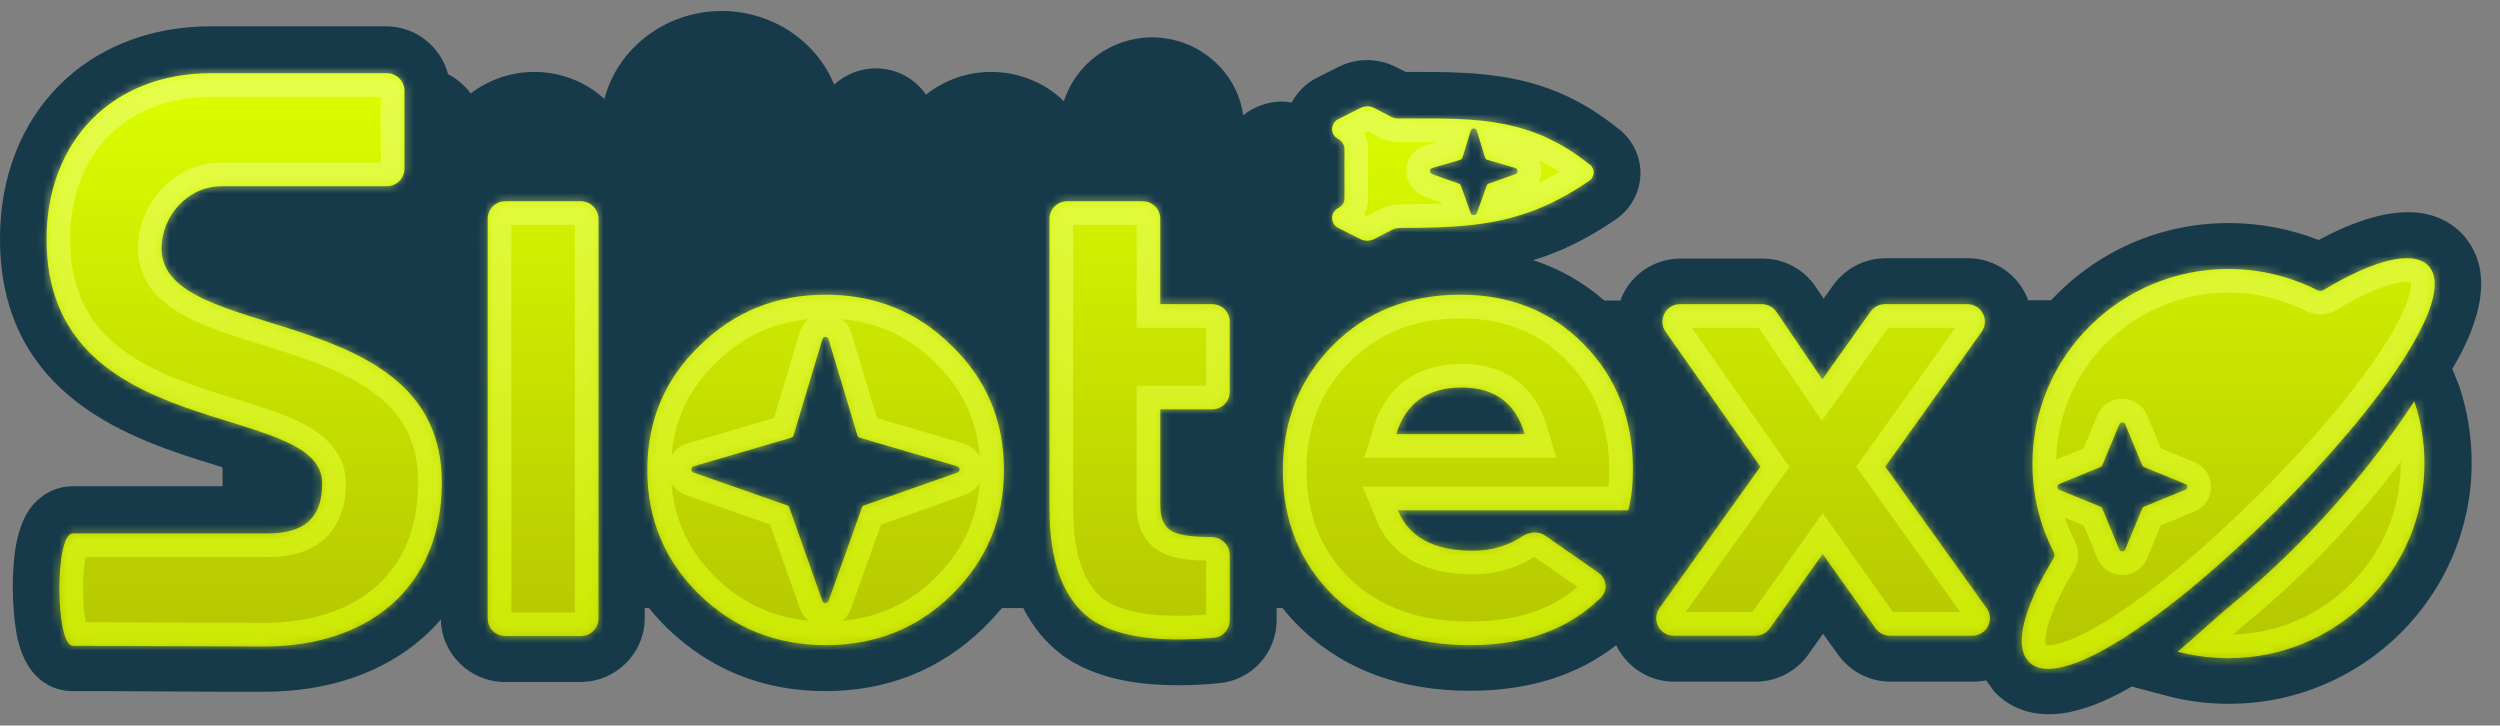 <svg width="317" height="92" viewBox="0 0 317 92" fill="none" xmlns="http://www.w3.org/2000/svg">
<rect x="0" y="0" width="317" height="92" fill="#808080" stroke="none"/>
<path d="M310.952 46.785C313.406 42.655 316.773 35.427 312.739 30.305V30.264C312.531 30.016 312.324 29.768 312.074 29.521C308.25 25.762 302.185 26.051 293.996 30.429C290.38 29.025 286.515 28.282 282.61 28.282C273.715 28.282 265.694 32.04 260.083 38.07H257.174C257.049 37.74 256.925 37.409 256.759 37.12C255.345 34.436 252.602 32.742 249.527 32.742H239.095C236.477 32.742 233.984 34.023 232.446 36.17L231.241 37.864L230.201 36.335C228.705 34.105 226.17 32.784 223.469 32.784H213.12C210.087 32.784 207.302 34.436 205.889 37.12C205.723 37.45 205.557 37.781 205.473 38.111H203.437C200.777 35.798 197.743 34.064 194.418 32.99C197.826 31.958 201.276 30.305 204.933 27.786C206.762 26.506 207.925 24.441 208.008 22.21C208.092 19.98 207.094 17.832 205.349 16.428L205.224 16.345C196.372 9.117 187.81 9.117 178.75 9.117H178.251L176.922 8.457C174.677 7.342 172.017 7.342 169.773 8.457L166.989 9.861C165.576 10.563 164.495 11.678 163.789 13C163.373 12.917 162.957 12.876 162.542 12.876C160.713 12.876 159.009 13.537 157.638 14.611C156.848 8.994 151.902 4.739 146.084 4.739C140.889 4.739 136.4 8.126 134.904 12.835C132.535 10.522 129.252 9.117 125.678 9.117C122.602 9.117 119.693 10.191 117.407 12.009C116.036 9.944 113.625 8.663 111.049 8.663C109.054 8.663 107.184 9.448 105.771 10.728C103.526 5.194 97.874 1.394 91.515 1.394C84.492 1.394 78.341 6.02 76.637 12.546C74.31 10.398 71.151 9.117 67.743 9.117C64.751 9.117 61.925 10.15 59.68 11.843C58.932 10.811 57.935 9.985 56.813 9.407C55.898 5.937 52.74 3.335 48.958 3.335H26.765C11.013 3.335 0 14.404 0 30.264C0 50.543 17.123 55.83 27.305 58.969C27.596 59.052 27.928 59.175 28.22 59.258V61.654H9.226C6.816 61.654 4.613 62.975 3.325 65.247C2.826 66.155 2.452 67.188 2.161 68.469C1.704 70.575 1.621 72.888 1.621 74.498C1.621 76.77 1.829 78.959 2.161 80.694C3.491 86.972 7.522 87.632 9.185 87.632C11.845 87.632 16.167 87.632 20.572 87.674C25.31 87.715 30.214 87.715 33.456 87.715C41.519 87.715 48.459 85.361 53.529 80.941C54.402 80.198 55.192 79.372 55.898 78.546C55.982 82.924 59.597 86.476 64.044 86.476H73.603C78.091 86.476 81.749 82.841 81.749 78.381V77.101H82.289C82.996 77.968 83.744 78.794 84.533 79.578C90.061 84.948 96.835 87.632 104.648 87.632C112.545 87.632 119.319 84.907 124.805 79.537C125.595 78.752 126.343 77.927 127.049 77.101H129.751C130.956 79.455 132.535 81.437 134.572 82.965L134.655 83.048C138.188 85.609 143.009 86.889 149.367 86.889C150.988 86.889 152.692 86.806 154.521 86.641C158.718 86.269 161.877 82.8 161.877 78.629V77.101H162.625C163.331 78.009 164.121 78.876 164.994 79.703L165.035 79.744C170.48 84.948 177.67 87.591 186.397 87.591C193.795 87.591 200.029 85.65 204.933 81.809C204.975 81.891 205.016 81.974 205.058 82.057C206.471 84.741 209.214 86.435 212.289 86.435H222.638C225.256 86.435 227.75 85.154 229.287 83.007L231.158 80.363L233.069 83.007C234.607 85.154 237.059 86.435 239.719 86.435H250.151C250.732 86.435 251.273 86.393 251.855 86.269L251.896 86.352L252.893 87.715L253.184 88.004C254.265 89.078 256.385 90.565 259.792 90.565C260.832 90.565 262.037 90.441 263.367 90.069C265.445 89.532 267.73 88.541 270.307 87.054L274.671 88.21C277.248 88.913 279.949 89.243 282.652 89.243C299.607 89.243 313.406 75.531 313.406 58.68C313.406 55.334 312.865 52.072 311.827 48.933L310.952 46.785Z" fill="#173A4B"/>
<path fill-rule="evenodd" clip-rule="evenodd" d="M73.644 25.514H64.086C62.839 25.514 61.841 26.505 61.841 27.744V78.422C61.841 79.661 62.839 80.652 64.086 80.652H73.644C74.891 80.652 75.889 79.661 75.889 78.422V27.744C75.889 26.505 74.85 25.514 73.644 25.514Z" fill="#173A4B"/>
<path fill-rule="evenodd" clip-rule="evenodd" d="M73.644 25.514H64.086C62.839 25.514 61.841 26.505 61.841 27.744V78.422C61.841 79.661 62.839 80.652 64.086 80.652H73.644C74.891 80.652 75.889 79.661 75.889 78.422V27.744C75.889 26.505 74.85 25.514 73.644 25.514Z" fill="url(#paint0_linear_446_1881)"/>
<path fill-rule="evenodd" clip-rule="evenodd" d="M153.689 38.566H147.123V27.744C147.123 26.505 146.125 25.514 144.879 25.514H135.32C134.073 25.514 133.075 26.505 133.075 27.744V64.503C133.075 71.194 134.779 75.82 138.146 78.381C141.304 80.694 146.582 81.52 153.939 80.859C155.061 80.776 155.933 79.785 155.933 78.67V70.368C155.933 69.088 154.853 68.097 153.565 68.097C151.611 68.097 150.157 67.931 149.159 67.601C147.788 67.146 147.123 65.99 147.123 64.132V51.906H153.689C154.936 51.906 155.933 50.915 155.933 49.676V40.755C155.933 39.557 154.936 38.566 153.689 38.566Z" fill="#173A4B"/>
<path fill-rule="evenodd" clip-rule="evenodd" d="M153.689 38.566H147.123V27.744C147.123 26.505 146.125 25.514 144.879 25.514H135.32C134.073 25.514 133.075 26.505 133.075 27.744V64.503C133.075 71.194 134.779 75.82 138.146 78.381C141.304 80.694 146.582 81.52 153.939 80.859C155.061 80.776 155.933 79.785 155.933 78.67V70.368C155.933 69.088 154.853 68.097 153.565 68.097C151.611 68.097 150.157 67.931 149.159 67.601C147.788 67.146 147.123 65.99 147.123 64.132V51.906H153.689C154.936 51.906 155.933 50.915 155.933 49.676V40.755C155.933 39.557 154.936 38.566 153.689 38.566Z" fill="url(#paint1_linear_446_1881)"/>
<path fill-rule="evenodd" clip-rule="evenodd" d="M185.192 37.368C178.625 37.368 173.264 39.515 169.025 43.77C164.786 48.023 162.666 53.351 162.666 59.671C162.666 66.073 164.827 71.359 169.108 75.572C173.472 79.743 179.207 81.808 186.397 81.808C193.421 81.808 198.948 79.785 203.021 75.737C203.935 74.828 203.728 73.342 202.647 72.598L195.956 67.931C195.083 67.311 193.92 67.435 193.005 68.014C191.218 69.211 189.098 69.831 186.73 69.831C181.826 69.831 178.667 68.138 177.254 64.71H206.471C206.886 63.099 207.052 61.323 207.052 59.505C207.052 53.145 204.975 47.899 200.86 43.687C196.746 39.474 191.509 37.368 185.192 37.368ZM177.046 55.045C178.251 51.121 180.994 49.139 185.358 49.139C189.556 49.139 192.174 51.121 193.338 55.045H177.046Z" fill="#173A4B"/>
<path fill-rule="evenodd" clip-rule="evenodd" d="M185.192 37.368C178.625 37.368 173.264 39.515 169.025 43.77C164.786 48.023 162.666 53.351 162.666 59.671C162.666 66.073 164.827 71.359 169.108 75.572C173.472 79.743 179.207 81.808 186.397 81.808C193.421 81.808 198.948 79.785 203.021 75.737C203.935 74.828 203.728 73.342 202.647 72.598L195.956 67.931C195.083 67.311 193.92 67.435 193.005 68.014C191.218 69.211 189.098 69.831 186.73 69.831C181.826 69.831 178.667 68.138 177.254 64.71H206.471C206.886 63.099 207.052 61.323 207.052 59.505C207.052 53.145 204.975 47.899 200.86 43.687C196.746 39.474 191.509 37.368 185.192 37.368ZM177.046 55.045C178.251 51.121 180.994 49.139 185.358 49.139C189.556 49.139 192.174 51.121 193.338 55.045H177.046Z" fill="url(#paint2_linear_446_1881)"/>
<path fill-rule="evenodd" clip-rule="evenodd" d="M239.054 59.175L251.272 42.076C252.312 40.589 251.272 38.565 249.444 38.565H239.012C238.264 38.565 237.599 38.937 237.184 39.515L231.074 48.106L225.256 39.556C224.84 38.937 224.134 38.565 223.386 38.565H213.037C211.208 38.565 210.17 40.589 211.208 42.076L223.219 59.175L210.419 77.1C209.38 78.587 210.419 80.611 212.248 80.611H222.596C223.344 80.611 224.009 80.239 224.425 79.661L231.116 70.244L237.807 79.661C238.223 80.239 238.929 80.611 239.636 80.611H250.067C251.896 80.611 252.976 78.546 251.896 77.1L239.054 59.175Z" fill="#173A4B"/>
<path fill-rule="evenodd" clip-rule="evenodd" d="M239.054 59.175L251.272 42.076C252.312 40.589 251.272 38.565 249.444 38.565H239.012C238.264 38.565 237.599 38.937 237.184 39.515L231.074 48.106L225.256 39.556C224.84 38.937 224.134 38.565 223.386 38.565H213.037C211.208 38.565 210.17 40.589 211.208 42.076L223.219 59.175L210.419 77.1C209.38 78.587 210.419 80.611 212.248 80.611H222.596C223.344 80.611 224.009 80.239 224.425 79.661L231.116 70.244L237.807 79.661C238.223 80.239 238.929 80.611 239.636 80.611H250.067C251.896 80.611 252.976 78.546 251.896 77.1L239.054 59.175Z" fill="url(#paint3_linear_446_1881)"/>
<path fill-rule="evenodd" clip-rule="evenodd" d="M308.085 33.898C308.003 33.816 307.961 33.733 307.877 33.65C305.882 31.668 300.937 32.99 294.661 36.748C294.412 36.913 294.081 36.913 293.831 36.79C290.464 35.096 286.641 34.105 282.568 34.105C268.852 34.105 257.714 45.174 257.714 58.803C257.714 62.81 258.67 66.651 260.416 69.996C260.54 70.244 260.54 70.575 260.374 70.822C256.966 76.439 255.553 81.024 256.8 83.295L257.298 83.956C261.081 87.715 274.505 78.752 288.509 64.875C302.143 51.245 311.285 37.946 308.085 33.898ZM277.081 62.107L271.845 64.255C271.761 64.296 271.678 64.379 271.637 64.462L269.476 69.666C269.351 69.996 268.852 69.996 268.728 69.666L266.566 64.462C266.525 64.379 266.442 64.296 266.359 64.255L261.122 62.107C260.79 61.984 260.79 61.488 261.122 61.364L266.359 59.216C266.442 59.175 266.525 59.093 266.566 59.01L268.728 53.806C268.852 53.475 269.351 53.475 269.476 53.806L271.637 59.01C271.678 59.093 271.761 59.175 271.845 59.216L277.081 61.364C277.455 61.488 277.455 61.984 277.081 62.107Z" fill="#173A4B"/>
<path fill-rule="evenodd" clip-rule="evenodd" d="M308.085 33.898C308.003 33.816 307.961 33.733 307.877 33.65C305.882 31.668 300.937 32.99 294.661 36.748C294.412 36.913 294.081 36.913 293.831 36.79C290.464 35.096 286.641 34.105 282.568 34.105C268.852 34.105 257.714 45.174 257.714 58.803C257.714 62.81 258.67 66.651 260.416 69.996C260.54 70.244 260.54 70.575 260.374 70.822C256.966 76.439 255.553 81.024 256.8 83.295L257.298 83.956C261.081 87.715 274.505 78.752 288.509 64.875C302.143 51.245 311.285 37.946 308.085 33.898ZM277.081 62.107L271.845 64.255C271.761 64.296 271.678 64.379 271.637 64.462L269.476 69.666C269.351 69.996 268.852 69.996 268.728 69.666L266.566 64.462C266.525 64.379 266.442 64.296 266.359 64.255L261.122 62.107C260.79 61.984 260.79 61.488 261.122 61.364L266.359 59.216C266.442 59.175 266.525 59.093 266.566 59.01L268.728 53.806C268.852 53.475 269.351 53.475 269.476 53.806L271.637 59.01C271.678 59.093 271.761 59.175 271.845 59.216L277.081 61.364C277.455 61.488 277.455 61.984 277.081 62.107Z" fill="url(#paint4_linear_446_1881)"/>
<path fill-rule="evenodd" clip-rule="evenodd" d="M282.899 76.729C281.737 77.678 280.531 78.752 279.242 79.909C278.245 80.817 277.206 81.726 276.125 82.635C278.203 83.172 280.365 83.461 282.568 83.461C296.283 83.461 307.42 72.392 307.42 58.762C307.42 55.995 306.963 53.352 306.132 50.873C302.64 56.243 294.911 66.899 282.899 76.729Z" fill="#173A4B"/>
<path fill-rule="evenodd" clip-rule="evenodd" d="M282.899 76.729C281.737 77.678 280.531 78.752 279.242 79.909C278.245 80.817 277.206 81.726 276.125 82.635C278.203 83.172 280.365 83.461 282.568 83.461C296.283 83.461 307.42 72.392 307.42 58.762C307.42 55.995 306.963 53.352 306.132 50.873C302.64 56.243 294.911 66.899 282.899 76.729Z" fill="url(#paint5_linear_446_1881)"/>
<path fill-rule="evenodd" clip-rule="evenodd" d="M169.69 26.381C168.651 26.918 168.651 28.364 169.69 28.901L172.474 30.305C173.015 30.594 173.679 30.594 174.262 30.305L176.589 29.107C176.88 28.983 177.171 28.901 177.462 28.901C186.896 28.901 193.462 28.488 201.525 22.912C202.231 22.416 202.273 21.425 201.608 20.888L201.483 20.806C194.252 14.982 187.353 14.982 178.75 15.023C178.293 15.023 177.794 15.023 177.295 15.023C177.004 15.023 176.672 14.941 176.422 14.817L174.262 13.702C173.721 13.413 173.056 13.413 172.474 13.702L169.69 15.106C168.651 15.643 168.651 17.088 169.69 17.625C170.147 17.873 170.479 18.369 170.479 18.864V25.184C170.479 25.679 170.189 26.134 169.69 26.381ZM181.618 21.301L185.15 20.269C185.275 20.227 185.399 20.145 185.441 19.98L186.48 16.593C186.605 16.18 187.145 16.18 187.27 16.593L188.309 19.98C188.35 20.104 188.433 20.227 188.6 20.269L192.132 21.301C192.506 21.425 192.548 21.962 192.132 22.086L188.766 23.284C188.641 23.325 188.558 23.408 188.516 23.532L187.27 27.001C187.145 27.373 186.605 27.373 186.48 27.001L185.233 23.532C185.192 23.408 185.109 23.325 184.984 23.284L181.618 22.086C181.202 21.921 181.243 21.384 181.618 21.301Z" fill="#173A4B"/>
<path fill-rule="evenodd" clip-rule="evenodd" d="M169.69 26.381C168.651 26.918 168.651 28.364 169.69 28.901L172.474 30.305C173.015 30.594 173.679 30.594 174.262 30.305L176.589 29.107C176.88 28.983 177.171 28.901 177.462 28.901C186.896 28.901 193.462 28.488 201.525 22.912C202.231 22.416 202.273 21.425 201.608 20.888L201.483 20.806C194.252 14.982 187.353 14.982 178.75 15.023C178.293 15.023 177.794 15.023 177.295 15.023C177.004 15.023 176.672 14.941 176.422 14.817L174.262 13.702C173.721 13.413 173.056 13.413 172.474 13.702L169.69 15.106C168.651 15.643 168.651 17.088 169.69 17.625C170.147 17.873 170.479 18.369 170.479 18.864V25.184C170.479 25.679 170.189 26.134 169.69 26.381ZM181.618 21.301L185.15 20.269C185.275 20.227 185.399 20.145 185.441 19.98L186.48 16.593C186.605 16.18 187.145 16.18 187.27 16.593L188.309 19.98C188.35 20.104 188.433 20.227 188.6 20.269L192.132 21.301C192.506 21.425 192.548 21.962 192.132 22.086L188.766 23.284C188.641 23.325 188.558 23.408 188.516 23.532L187.27 27.001C187.145 27.373 186.605 27.373 186.48 27.001L185.233 23.532C185.192 23.408 185.109 23.325 184.984 23.284L181.618 22.086C181.202 21.921 181.243 21.384 181.618 21.301Z" fill="url(#paint6_linear_446_1881)"/>
<path fill-rule="evenodd" clip-rule="evenodd" d="M20.489 31.503C20.489 27.414 23.772 23.614 28.094 23.614C31.835 23.614 43.098 23.614 49.041 23.614C50.288 23.614 51.285 22.623 51.285 21.384V11.513C51.285 10.274 50.288 9.283 49.041 9.283C42.474 9.283 35.284 9.283 26.765 9.283C14.172 9.283 5.901 17.956 5.901 30.347C5.901 56.491 40.853 50.626 40.853 61.282C40.853 65.742 38.526 67.642 33.913 67.642C28.302 67.642 9.226 67.642 9.226 67.642C6.899 67.642 7.023 81.891 9.226 81.891C14.754 81.891 27.222 81.974 33.497 81.974C46.547 81.974 56.023 74.705 56.023 61.158C56.023 37.905 20.489 43.687 20.489 31.503Z" fill="#173A4B"/>
<path fill-rule="evenodd" clip-rule="evenodd" d="M20.489 31.503C20.489 27.414 23.772 23.614 28.094 23.614C31.835 23.614 43.098 23.614 49.041 23.614C50.288 23.614 51.285 22.623 51.285 21.384V11.513C51.285 10.274 50.288 9.283 49.041 9.283C42.474 9.283 35.284 9.283 26.765 9.283C14.172 9.283 5.901 17.956 5.901 30.347C5.901 56.491 40.853 50.626 40.853 61.282C40.853 65.742 38.526 67.642 33.913 67.642C28.302 67.642 9.226 67.642 9.226 67.642C6.899 67.642 7.023 81.891 9.226 81.891C14.754 81.891 27.222 81.974 33.497 81.974C46.547 81.974 56.023 74.705 56.023 61.158C56.023 37.905 20.489 43.687 20.489 31.503Z" fill="url(#paint7_linear_446_1881)"/>
<path fill-rule="evenodd" clip-rule="evenodd" d="M104.69 37.368C98.414 37.368 93.094 39.515 88.689 43.852C84.284 48.106 82.081 53.351 82.081 59.588C82.081 65.825 84.284 71.111 88.689 75.407C93.094 79.661 98.414 81.808 104.69 81.808C111.007 81.808 116.368 79.661 120.691 75.407C125.096 71.07 127.298 65.825 127.298 59.588C127.298 53.351 125.096 48.106 120.691 43.852C116.368 39.556 111.007 37.368 104.69 37.368ZM121.397 59.919L109.552 64.09C109.427 64.131 109.344 64.214 109.303 64.338L105.064 76.191C104.939 76.563 104.399 76.563 104.274 76.191L100.077 64.338C100.035 64.214 99.952 64.131 99.827 64.09L87.941 59.919C87.567 59.794 87.567 59.258 87.941 59.134L100.326 55.499C100.451 55.458 100.575 55.375 100.617 55.21L104.274 43.026C104.399 42.613 104.939 42.613 105.064 43.026L108.721 55.21C108.763 55.334 108.846 55.458 109.012 55.499L121.397 59.134C121.771 59.258 121.771 59.794 121.397 59.919Z" fill="#173A4B"/>
<path fill-rule="evenodd" clip-rule="evenodd" d="M104.69 37.368C98.414 37.368 93.094 39.515 88.689 43.852C84.284 48.106 82.081 53.351 82.081 59.588C82.081 65.825 84.284 71.111 88.689 75.407C93.094 79.661 98.414 81.808 104.69 81.808C111.007 81.808 116.368 79.661 120.691 75.407C125.096 71.07 127.298 65.825 127.298 59.588C127.298 53.351 125.096 48.106 120.691 43.852C116.368 39.556 111.007 37.368 104.69 37.368ZM121.397 59.919L109.552 64.09C109.427 64.131 109.344 64.214 109.303 64.338L105.064 76.191C104.939 76.563 104.399 76.563 104.274 76.191L100.077 64.338C100.035 64.214 99.952 64.131 99.827 64.09L87.941 59.919C87.567 59.794 87.567 59.258 87.941 59.134L100.326 55.499C100.451 55.458 100.575 55.375 100.617 55.21L104.274 43.026C104.399 42.613 104.939 42.613 105.064 43.026L108.721 55.21C108.763 55.334 108.846 55.458 109.012 55.499L121.397 59.134C121.771 59.258 121.771 59.794 121.397 59.919Z" fill="url(#paint8_linear_446_1881)"/>
<mask id="mask0_446_1881" style="mask-type:luminance" maskUnits="userSpaceOnUse" x="5" y="9" width="304" height="76">
<path fill-rule="evenodd" clip-rule="evenodd" d="M73.644 25.514H64.086C62.839 25.514 61.841 26.505 61.841 27.744V78.422C61.841 79.661 62.839 80.652 64.086 80.652H73.644C74.891 80.652 75.889 79.661 75.889 78.422V27.744C75.889 26.505 74.85 25.514 73.644 25.514Z" fill="white"/>
<path fill-rule="evenodd" clip-rule="evenodd" d="M153.689 38.566H147.123V27.744C147.123 26.505 146.125 25.514 144.879 25.514H135.32C134.073 25.514 133.075 26.505 133.075 27.744V64.503C133.075 71.194 134.779 75.82 138.146 78.381C141.304 80.694 146.582 81.52 153.939 80.859C155.061 80.776 155.933 79.785 155.933 78.67V70.368C155.933 69.088 154.853 68.097 153.565 68.097C151.611 68.097 150.157 67.931 149.159 67.601C147.788 67.146 147.123 65.99 147.123 64.132V51.906H153.689C154.936 51.906 155.933 50.915 155.933 49.676V40.755C155.933 39.557 154.936 38.566 153.689 38.566Z" fill="white"/>
<path fill-rule="evenodd" clip-rule="evenodd" d="M185.192 37.368C178.625 37.368 173.264 39.516 169.025 43.77C164.786 48.024 162.666 53.352 162.666 59.671C162.666 66.073 164.827 71.36 169.108 75.572C173.472 79.744 179.207 81.809 186.397 81.809C193.421 81.809 198.948 79.785 203.021 75.737C203.935 74.829 203.728 73.342 202.647 72.599L195.956 67.931C195.083 67.312 193.92 67.436 193.005 68.014C191.218 69.212 189.098 69.831 186.73 69.831C181.826 69.831 178.667 68.138 177.254 64.71H206.471C206.886 63.099 207.052 61.323 207.052 59.506C207.052 53.145 204.975 47.9 200.86 43.687C196.746 39.474 191.509 37.368 185.192 37.368ZM177.046 55.045C178.251 51.122 180.994 49.139 185.358 49.139C189.556 49.139 192.174 51.122 193.338 55.045H177.046Z" fill="white"/>
<path fill-rule="evenodd" clip-rule="evenodd" d="M239.054 59.176L251.272 42.077C252.312 40.59 251.272 38.566 249.444 38.566H239.012C238.264 38.566 237.599 38.938 237.184 39.516L231.074 48.107L225.256 39.557C224.84 38.938 224.134 38.566 223.386 38.566H213.037C211.208 38.566 210.17 40.59 211.208 42.077L223.219 59.176L210.419 77.1C209.38 78.587 210.419 80.611 212.248 80.611H222.596C223.344 80.611 224.009 80.239 224.425 79.661L231.116 70.245L237.807 79.661C238.223 80.239 238.929 80.611 239.636 80.611H250.067C251.896 80.611 252.976 78.546 251.896 77.1L239.054 59.176Z" fill="white"/>
<path fill-rule="evenodd" clip-rule="evenodd" d="M308.085 33.899C308.003 33.816 307.961 33.734 307.877 33.651C305.882 31.668 300.937 32.99 294.661 36.748C294.412 36.914 294.081 36.914 293.831 36.79C290.464 35.096 286.641 34.105 282.568 34.105C268.852 34.105 257.714 45.174 257.714 58.804C257.714 62.81 258.67 66.651 260.416 69.997C260.54 70.245 260.54 70.575 260.374 70.823C256.966 76.44 255.553 81.024 256.8 83.296L257.298 83.957C261.081 87.715 274.505 78.753 288.509 64.875C302.143 51.245 311.285 37.947 308.085 33.899ZM277.081 62.108L271.845 64.256C271.761 64.297 271.678 64.38 271.637 64.462L269.476 69.666C269.351 69.997 268.852 69.997 268.728 69.666L266.566 64.462C266.525 64.38 266.442 64.297 266.359 64.256L261.122 62.108C260.79 61.984 260.79 61.488 261.122 61.365L266.359 59.217C266.442 59.176 266.525 59.093 266.566 59.01L268.728 53.806C268.852 53.476 269.351 53.476 269.476 53.806L271.637 59.01C271.678 59.093 271.761 59.176 271.845 59.217L277.081 61.365C277.455 61.488 277.455 61.984 277.081 62.108Z" fill="white"/>
<path fill-rule="evenodd" clip-rule="evenodd" d="M282.899 76.729C281.737 77.678 280.531 78.752 279.242 79.909C278.245 80.817 277.206 81.726 276.125 82.635C278.203 83.172 280.365 83.461 282.568 83.461C296.283 83.461 307.42 72.392 307.42 58.762C307.42 55.995 306.963 53.352 306.132 50.873C302.64 56.243 294.911 66.899 282.899 76.729Z" fill="white"/>
<path fill-rule="evenodd" clip-rule="evenodd" d="M169.69 26.382C168.651 26.919 168.651 28.364 169.69 28.901L172.474 30.305C173.015 30.595 173.679 30.595 174.262 30.305L176.589 29.108C176.88 28.984 177.171 28.901 177.462 28.901C186.896 28.901 193.462 28.488 201.525 22.913C202.231 22.417 202.273 21.426 201.608 20.889L201.483 20.806C194.252 14.982 187.353 14.982 178.75 15.024C178.293 15.024 177.794 15.024 177.295 15.024C177.004 15.024 176.672 14.941 176.422 14.817L174.262 13.702C173.721 13.413 173.056 13.413 172.474 13.702L169.69 15.107C168.651 15.643 168.651 17.089 169.69 17.626C170.147 17.874 170.479 18.369 170.479 18.865V25.184C170.479 25.68 170.189 26.134 169.69 26.382ZM181.618 21.302L185.15 20.269C185.275 20.228 185.399 20.145 185.441 19.98L186.48 16.593C186.605 16.18 187.145 16.18 187.27 16.593L188.309 19.98C188.35 20.104 188.433 20.228 188.6 20.269L192.132 21.302C192.506 21.426 192.548 21.963 192.132 22.087L188.766 23.284C188.641 23.326 188.558 23.408 188.516 23.532L187.27 27.001C187.145 27.373 186.605 27.373 186.48 27.001L185.233 23.532C185.192 23.408 185.109 23.326 184.984 23.284L181.618 22.087C181.202 21.921 181.243 21.384 181.618 21.302Z" fill="white"/>
<path fill-rule="evenodd" clip-rule="evenodd" d="M20.489 31.503C20.489 27.414 23.772 23.614 28.094 23.614C31.835 23.614 43.098 23.614 49.041 23.614C50.288 23.614 51.285 22.623 51.285 21.384V11.513C51.285 10.274 50.288 9.283 49.041 9.283C42.474 9.283 35.284 9.283 26.765 9.283C14.172 9.283 5.901 17.956 5.901 30.347C5.901 56.491 40.853 50.626 40.853 61.282C40.853 65.742 38.526 67.642 33.913 67.642C28.302 67.642 9.226 67.642 9.226 67.642C6.899 67.642 7.023 81.891 9.226 81.891C14.754 81.891 27.222 81.974 33.497 81.974C46.547 81.974 56.023 74.705 56.023 61.158C56.023 37.905 20.489 43.687 20.489 31.503Z" fill="white"/>
<path fill-rule="evenodd" clip-rule="evenodd" d="M104.69 37.368C98.414 37.368 93.094 39.516 88.689 43.852C84.284 48.106 82.081 53.352 82.081 59.588C82.081 65.825 84.284 71.112 88.689 75.407C93.094 79.661 98.414 81.809 104.69 81.809C111.007 81.809 116.368 79.661 120.691 75.407C125.096 71.071 127.298 65.825 127.298 59.588C127.298 53.352 125.096 48.106 120.691 43.852C116.368 39.557 111.007 37.368 104.69 37.368ZM121.397 59.919L109.552 64.09C109.427 64.132 109.344 64.214 109.303 64.338L105.064 76.192C104.939 76.564 104.399 76.564 104.274 76.192L100.077 64.338C100.035 64.214 99.952 64.132 99.827 64.09L87.941 59.919C87.567 59.795 87.567 59.258 87.941 59.134L100.326 55.5C100.451 55.458 100.575 55.376 100.617 55.211L104.274 43.026C104.399 42.613 104.939 42.613 105.064 43.026L108.721 55.211C108.763 55.334 108.846 55.458 109.012 55.5L121.397 59.134C121.771 59.258 121.771 59.795 121.397 59.919Z" fill="white"/>
</mask>
<g mask="url(#mask0_446_1881)">
<path fill-rule="evenodd" clip-rule="evenodd" d="M73.644 25.514H64.086C62.839 25.514 61.841 26.505 61.841 27.744V78.422C61.841 79.661 62.839 80.652 64.086 80.652H73.644C74.891 80.652 75.889 79.661 75.889 78.422V27.744C75.889 26.505 74.85 25.514 73.644 25.514Z" stroke="url(#paint9_linear_446_1881)" stroke-opacity="0.6" stroke-width="6" stroke-miterlimit="10"/>
</g>
<mask id="mask1_446_1881" style="mask-type:luminance" maskUnits="userSpaceOnUse" x="5" y="9" width="304" height="76">
<path fill-rule="evenodd" clip-rule="evenodd" d="M73.644 25.514H64.086C62.839 25.514 61.841 26.505 61.841 27.744V78.422C61.841 79.661 62.839 80.652 64.086 80.652H73.644C74.891 80.652 75.889 79.661 75.889 78.422V27.744C75.889 26.505 74.85 25.514 73.644 25.514Z" fill="white"/>
<path fill-rule="evenodd" clip-rule="evenodd" d="M153.689 38.566H147.123V27.744C147.123 26.505 146.125 25.514 144.879 25.514H135.32C134.073 25.514 133.075 26.505 133.075 27.744V64.503C133.075 71.194 134.779 75.82 138.146 78.381C141.304 80.694 146.582 81.52 153.939 80.859C155.061 80.776 155.933 79.785 155.933 78.67V70.368C155.933 69.088 154.853 68.097 153.565 68.097C151.611 68.097 150.157 67.931 149.159 67.601C147.788 67.146 147.123 65.99 147.123 64.132V51.906H153.689C154.936 51.906 155.933 50.915 155.933 49.676V40.755C155.933 39.557 154.936 38.566 153.689 38.566Z" fill="white"/>
<path fill-rule="evenodd" clip-rule="evenodd" d="M185.192 37.368C178.625 37.368 173.264 39.516 169.025 43.77C164.786 48.024 162.666 53.352 162.666 59.671C162.666 66.073 164.827 71.36 169.108 75.572C173.472 79.744 179.207 81.809 186.397 81.809C193.421 81.809 198.948 79.785 203.021 75.737C203.935 74.829 203.728 73.342 202.647 72.599L195.956 67.931C195.083 67.312 193.92 67.436 193.005 68.014C191.218 69.212 189.098 69.831 186.73 69.831C181.826 69.831 178.667 68.138 177.254 64.71H206.471C206.886 63.099 207.052 61.323 207.052 59.506C207.052 53.145 204.975 47.9 200.86 43.687C196.746 39.474 191.509 37.368 185.192 37.368ZM177.046 55.045C178.251 51.122 180.994 49.139 185.358 49.139C189.556 49.139 192.174 51.122 193.338 55.045H177.046Z" fill="white"/>
<path fill-rule="evenodd" clip-rule="evenodd" d="M239.054 59.176L251.272 42.077C252.312 40.59 251.272 38.566 249.444 38.566H239.012C238.264 38.566 237.599 38.938 237.184 39.516L231.074 48.107L225.256 39.557C224.84 38.938 224.134 38.566 223.386 38.566H213.037C211.208 38.566 210.17 40.59 211.208 42.077L223.219 59.176L210.419 77.1C209.38 78.587 210.419 80.611 212.248 80.611H222.596C223.344 80.611 224.009 80.239 224.425 79.661L231.116 70.245L237.807 79.661C238.223 80.239 238.929 80.611 239.636 80.611H250.067C251.896 80.611 252.976 78.546 251.896 77.1L239.054 59.176Z" fill="white"/>
<path fill-rule="evenodd" clip-rule="evenodd" d="M308.085 33.899C308.003 33.816 307.961 33.734 307.877 33.651C305.882 31.668 300.937 32.99 294.661 36.748C294.412 36.914 294.081 36.914 293.831 36.79C290.464 35.096 286.641 34.105 282.568 34.105C268.852 34.105 257.714 45.174 257.714 58.804C257.714 62.81 258.67 66.651 260.416 69.997C260.54 70.245 260.54 70.575 260.374 70.823C256.966 76.44 255.553 81.024 256.8 83.296L257.298 83.957C261.081 87.715 274.505 78.753 288.509 64.875C302.143 51.245 311.285 37.947 308.085 33.899ZM277.081 62.108L271.845 64.256C271.761 64.297 271.678 64.38 271.637 64.462L269.476 69.666C269.351 69.997 268.852 69.997 268.728 69.666L266.566 64.462C266.525 64.38 266.442 64.297 266.359 64.256L261.122 62.108C260.79 61.984 260.79 61.488 261.122 61.365L266.359 59.217C266.442 59.176 266.525 59.093 266.566 59.01L268.728 53.806C268.852 53.476 269.351 53.476 269.476 53.806L271.637 59.01C271.678 59.093 271.761 59.176 271.845 59.217L277.081 61.365C277.455 61.488 277.455 61.984 277.081 62.108Z" fill="white"/>
<path fill-rule="evenodd" clip-rule="evenodd" d="M282.899 76.729C281.737 77.678 280.531 78.752 279.242 79.909C278.245 80.817 277.206 81.726 276.125 82.635C278.203 83.172 280.365 83.461 282.568 83.461C296.283 83.461 307.42 72.392 307.42 58.762C307.42 55.995 306.963 53.352 306.132 50.873C302.64 56.243 294.911 66.899 282.899 76.729Z" fill="white"/>
<path fill-rule="evenodd" clip-rule="evenodd" d="M169.69 26.382C168.651 26.919 168.651 28.364 169.69 28.901L172.474 30.305C173.015 30.595 173.679 30.595 174.262 30.305L176.589 29.108C176.88 28.984 177.171 28.901 177.462 28.901C186.896 28.901 193.462 28.488 201.525 22.913C202.231 22.417 202.273 21.426 201.608 20.889L201.483 20.806C194.252 14.982 187.353 14.982 178.75 15.024C178.293 15.024 177.794 15.024 177.295 15.024C177.004 15.024 176.672 14.941 176.422 14.817L174.262 13.702C173.721 13.413 173.056 13.413 172.474 13.702L169.69 15.107C168.651 15.643 168.651 17.089 169.69 17.626C170.147 17.874 170.479 18.369 170.479 18.865V25.184C170.479 25.68 170.189 26.134 169.69 26.382ZM181.618 21.302L185.15 20.269C185.275 20.228 185.399 20.145 185.441 19.98L186.48 16.593C186.605 16.18 187.145 16.18 187.27 16.593L188.309 19.98C188.35 20.104 188.433 20.228 188.6 20.269L192.132 21.302C192.506 21.426 192.548 21.963 192.132 22.087L188.766 23.284C188.641 23.326 188.558 23.408 188.516 23.532L187.27 27.001C187.145 27.373 186.605 27.373 186.48 27.001L185.233 23.532C185.192 23.408 185.109 23.326 184.984 23.284L181.618 22.087C181.202 21.921 181.243 21.384 181.618 21.302Z" fill="white"/>
<path fill-rule="evenodd" clip-rule="evenodd" d="M20.489 31.503C20.489 27.414 23.772 23.614 28.094 23.614C31.835 23.614 43.098 23.614 49.041 23.614C50.288 23.614 51.285 22.623 51.285 21.384V11.513C51.285 10.274 50.288 9.283 49.041 9.283C42.474 9.283 35.284 9.283 26.765 9.283C14.172 9.283 5.901 17.956 5.901 30.347C5.901 56.491 40.853 50.626 40.853 61.282C40.853 65.742 38.526 67.642 33.913 67.642C28.302 67.642 9.226 67.642 9.226 67.642C6.899 67.642 7.023 81.891 9.226 81.891C14.754 81.891 27.222 81.974 33.497 81.974C46.547 81.974 56.023 74.705 56.023 61.158C56.023 37.905 20.489 43.687 20.489 31.503Z" fill="white"/>
<path fill-rule="evenodd" clip-rule="evenodd" d="M104.69 37.368C98.414 37.368 93.094 39.516 88.689 43.852C84.284 48.106 82.081 53.352 82.081 59.588C82.081 65.825 84.284 71.112 88.689 75.407C93.094 79.661 98.414 81.809 104.69 81.809C111.007 81.809 116.368 79.661 120.691 75.407C125.096 71.071 127.298 65.825 127.298 59.588C127.298 53.352 125.096 48.106 120.691 43.852C116.368 39.557 111.007 37.368 104.69 37.368ZM121.397 59.919L109.552 64.09C109.427 64.132 109.344 64.214 109.303 64.338L105.064 76.192C104.939 76.564 104.399 76.564 104.274 76.192L100.077 64.338C100.035 64.214 99.952 64.132 99.827 64.09L87.941 59.919C87.567 59.795 87.567 59.258 87.941 59.134L100.326 55.5C100.451 55.458 100.575 55.376 100.617 55.211L104.274 43.026C104.399 42.613 104.939 42.613 105.064 43.026L108.721 55.211C108.763 55.334 108.846 55.458 109.012 55.5L121.397 59.134C121.771 59.258 121.771 59.795 121.397 59.919Z" fill="white"/>
</mask>
<g mask="url(#mask1_446_1881)">
<path fill-rule="evenodd" clip-rule="evenodd" d="M153.689 38.566H147.123V27.744C147.123 26.505 146.125 25.514 144.879 25.514H135.32C134.073 25.514 133.075 26.505 133.075 27.744V64.503C133.075 71.194 134.779 75.82 138.146 78.381C141.304 80.694 146.582 81.52 153.939 80.859C155.061 80.776 155.933 79.785 155.933 78.67V70.368C155.933 69.088 154.853 68.097 153.565 68.097C151.611 68.097 150.157 67.931 149.159 67.601C147.788 67.146 147.123 65.99 147.123 64.132V51.906H153.689C154.936 51.906 155.933 50.915 155.933 49.676V40.755C155.933 39.557 154.936 38.566 153.689 38.566Z" stroke="url(#paint10_linear_446_1881)" stroke-opacity="0.6" stroke-width="6" stroke-miterlimit="10"/>
</g>
<mask id="mask2_446_1881" style="mask-type:luminance" maskUnits="userSpaceOnUse" x="5" y="9" width="304" height="76">
<path fill-rule="evenodd" clip-rule="evenodd" d="M73.644 25.514H64.086C62.839 25.514 61.841 26.505 61.841 27.744V78.422C61.841 79.661 62.839 80.652 64.086 80.652H73.644C74.891 80.652 75.889 79.661 75.889 78.422V27.744C75.889 26.505 74.85 25.514 73.644 25.514Z" fill="white"/>
<path fill-rule="evenodd" clip-rule="evenodd" d="M153.689 38.566H147.123V27.744C147.123 26.505 146.125 25.514 144.879 25.514H135.32C134.073 25.514 133.075 26.505 133.075 27.744V64.503C133.075 71.194 134.779 75.82 138.146 78.381C141.304 80.694 146.582 81.52 153.939 80.859C155.061 80.776 155.933 79.785 155.933 78.67V70.368C155.933 69.088 154.853 68.097 153.565 68.097C151.611 68.097 150.157 67.931 149.159 67.601C147.788 67.146 147.123 65.99 147.123 64.132V51.906H153.689C154.936 51.906 155.933 50.915 155.933 49.676V40.755C155.933 39.557 154.936 38.566 153.689 38.566Z" fill="white"/>
<path fill-rule="evenodd" clip-rule="evenodd" d="M185.192 37.368C178.625 37.368 173.264 39.516 169.025 43.77C164.786 48.024 162.666 53.352 162.666 59.671C162.666 66.073 164.827 71.36 169.108 75.572C173.472 79.744 179.207 81.809 186.397 81.809C193.421 81.809 198.948 79.785 203.021 75.737C203.935 74.829 203.728 73.342 202.647 72.599L195.956 67.931C195.083 67.312 193.92 67.436 193.005 68.014C191.218 69.212 189.098 69.831 186.73 69.831C181.826 69.831 178.667 68.138 177.254 64.71H206.471C206.886 63.099 207.052 61.323 207.052 59.506C207.052 53.145 204.975 47.9 200.86 43.687C196.746 39.474 191.509 37.368 185.192 37.368ZM177.046 55.045C178.251 51.122 180.994 49.139 185.358 49.139C189.556 49.139 192.174 51.122 193.338 55.045H177.046Z" fill="white"/>
<path fill-rule="evenodd" clip-rule="evenodd" d="M239.054 59.176L251.272 42.077C252.312 40.59 251.272 38.566 249.444 38.566H239.012C238.264 38.566 237.599 38.938 237.184 39.516L231.074 48.107L225.256 39.557C224.84 38.938 224.134 38.566 223.386 38.566H213.037C211.208 38.566 210.17 40.59 211.208 42.077L223.219 59.176L210.419 77.1C209.38 78.587 210.419 80.611 212.248 80.611H222.596C223.344 80.611 224.009 80.239 224.425 79.661L231.116 70.245L237.807 79.661C238.223 80.239 238.929 80.611 239.636 80.611H250.067C251.896 80.611 252.976 78.546 251.896 77.1L239.054 59.176Z" fill="white"/>
<path fill-rule="evenodd" clip-rule="evenodd" d="M308.085 33.899C308.003 33.816 307.961 33.734 307.877 33.651C305.882 31.668 300.937 32.99 294.661 36.748C294.412 36.914 294.081 36.914 293.831 36.79C290.464 35.096 286.641 34.105 282.568 34.105C268.852 34.105 257.714 45.174 257.714 58.804C257.714 62.81 258.67 66.651 260.416 69.997C260.54 70.245 260.54 70.575 260.374 70.823C256.966 76.44 255.553 81.024 256.8 83.296L257.298 83.957C261.081 87.715 274.505 78.753 288.509 64.875C302.143 51.245 311.285 37.947 308.085 33.899ZM277.081 62.108L271.845 64.256C271.761 64.297 271.678 64.38 271.637 64.462L269.476 69.666C269.351 69.997 268.852 69.997 268.728 69.666L266.566 64.462C266.525 64.38 266.442 64.297 266.359 64.256L261.122 62.108C260.79 61.984 260.79 61.488 261.122 61.365L266.359 59.217C266.442 59.176 266.525 59.093 266.566 59.01L268.728 53.806C268.852 53.476 269.351 53.476 269.476 53.806L271.637 59.01C271.678 59.093 271.761 59.176 271.845 59.217L277.081 61.365C277.455 61.488 277.455 61.984 277.081 62.108Z" fill="white"/>
<path fill-rule="evenodd" clip-rule="evenodd" d="M282.899 76.729C281.737 77.678 280.531 78.752 279.242 79.909C278.245 80.817 277.206 81.726 276.125 82.635C278.203 83.172 280.365 83.461 282.568 83.461C296.283 83.461 307.42 72.392 307.42 58.762C307.42 55.995 306.963 53.352 306.132 50.873C302.64 56.243 294.911 66.899 282.899 76.729Z" fill="white"/>
<path fill-rule="evenodd" clip-rule="evenodd" d="M169.69 26.382C168.651 26.919 168.651 28.364 169.69 28.901L172.474 30.305C173.015 30.595 173.679 30.595 174.262 30.305L176.589 29.108C176.88 28.984 177.171 28.901 177.462 28.901C186.896 28.901 193.462 28.488 201.525 22.913C202.231 22.417 202.273 21.426 201.608 20.889L201.483 20.806C194.252 14.982 187.353 14.982 178.75 15.024C178.293 15.024 177.794 15.024 177.295 15.024C177.004 15.024 176.672 14.941 176.422 14.817L174.262 13.702C173.721 13.413 173.056 13.413 172.474 13.702L169.69 15.107C168.651 15.643 168.651 17.089 169.69 17.626C170.147 17.874 170.479 18.369 170.479 18.865V25.184C170.479 25.68 170.189 26.134 169.69 26.382ZM181.618 21.302L185.15 20.269C185.275 20.228 185.399 20.145 185.441 19.98L186.48 16.593C186.605 16.18 187.145 16.18 187.27 16.593L188.309 19.98C188.35 20.104 188.433 20.228 188.6 20.269L192.132 21.302C192.506 21.426 192.548 21.963 192.132 22.087L188.766 23.284C188.641 23.326 188.558 23.408 188.516 23.532L187.27 27.001C187.145 27.373 186.605 27.373 186.48 27.001L185.233 23.532C185.192 23.408 185.109 23.326 184.984 23.284L181.618 22.087C181.202 21.921 181.243 21.384 181.618 21.302Z" fill="white"/>
<path fill-rule="evenodd" clip-rule="evenodd" d="M20.489 31.503C20.489 27.414 23.772 23.614 28.094 23.614C31.835 23.614 43.098 23.614 49.041 23.614C50.288 23.614 51.285 22.623 51.285 21.384V11.513C51.285 10.274 50.288 9.283 49.041 9.283C42.474 9.283 35.284 9.283 26.765 9.283C14.172 9.283 5.901 17.956 5.901 30.347C5.901 56.491 40.853 50.626 40.853 61.282C40.853 65.742 38.526 67.642 33.913 67.642C28.302 67.642 9.226 67.642 9.226 67.642C6.899 67.642 7.023 81.891 9.226 81.891C14.754 81.891 27.222 81.974 33.497 81.974C46.547 81.974 56.023 74.705 56.023 61.158C56.023 37.905 20.489 43.687 20.489 31.503Z" fill="white"/>
<path fill-rule="evenodd" clip-rule="evenodd" d="M104.69 37.368C98.414 37.368 93.094 39.516 88.689 43.852C84.284 48.106 82.081 53.352 82.081 59.588C82.081 65.825 84.284 71.112 88.689 75.407C93.094 79.661 98.414 81.809 104.69 81.809C111.007 81.809 116.368 79.661 120.691 75.407C125.096 71.071 127.298 65.825 127.298 59.588C127.298 53.352 125.096 48.106 120.691 43.852C116.368 39.557 111.007 37.368 104.69 37.368ZM121.397 59.919L109.552 64.09C109.427 64.132 109.344 64.214 109.303 64.338L105.064 76.192C104.939 76.564 104.399 76.564 104.274 76.192L100.077 64.338C100.035 64.214 99.952 64.132 99.827 64.09L87.941 59.919C87.567 59.795 87.567 59.258 87.941 59.134L100.326 55.5C100.451 55.458 100.575 55.376 100.617 55.211L104.274 43.026C104.399 42.613 104.939 42.613 105.064 43.026L108.721 55.211C108.763 55.334 108.846 55.458 109.012 55.5L121.397 59.134C121.771 59.258 121.771 59.795 121.397 59.919Z" fill="white"/>
</mask>
<g mask="url(#mask2_446_1881)">
<path fill-rule="evenodd" clip-rule="evenodd" d="M185.192 37.368C178.625 37.368 173.264 39.516 169.025 43.77C164.786 48.024 162.666 53.352 162.666 59.671C162.666 66.073 164.827 71.36 169.108 75.572C173.472 79.744 179.207 81.809 186.397 81.809C193.421 81.809 198.948 79.785 203.021 75.737C203.935 74.829 203.728 73.342 202.647 72.599L195.956 67.931C195.083 67.312 193.92 67.436 193.005 68.014C191.218 69.212 189.098 69.831 186.73 69.831C181.826 69.831 178.667 68.138 177.254 64.71H206.471C206.886 63.099 207.052 61.323 207.052 59.506C207.052 53.145 204.975 47.9 200.86 43.687C196.746 39.474 191.509 37.368 185.192 37.368ZM177.046 55.045C178.251 51.122 180.994 49.139 185.358 49.139C189.556 49.139 192.174 51.122 193.338 55.045H177.046Z" stroke="url(#paint11_linear_446_1881)" stroke-opacity="0.6" stroke-width="6" stroke-miterlimit="10"/>
</g>
<mask id="mask3_446_1881" style="mask-type:luminance" maskUnits="userSpaceOnUse" x="5" y="9" width="304" height="76">
<path fill-rule="evenodd" clip-rule="evenodd" d="M73.644 25.514H64.086C62.839 25.514 61.841 26.505 61.841 27.744V78.422C61.841 79.661 62.839 80.652 64.086 80.652H73.644C74.891 80.652 75.889 79.661 75.889 78.422V27.744C75.889 26.505 74.85 25.514 73.644 25.514Z" fill="white"/>
<path fill-rule="evenodd" clip-rule="evenodd" d="M153.689 38.566H147.123V27.744C147.123 26.505 146.125 25.514 144.879 25.514H135.32C134.073 25.514 133.075 26.505 133.075 27.744V64.503C133.075 71.194 134.779 75.82 138.146 78.381C141.304 80.694 146.582 81.52 153.939 80.859C155.061 80.776 155.933 79.785 155.933 78.67V70.368C155.933 69.088 154.853 68.097 153.565 68.097C151.611 68.097 150.157 67.931 149.159 67.601C147.788 67.146 147.123 65.99 147.123 64.132V51.906H153.689C154.936 51.906 155.933 50.915 155.933 49.676V40.755C155.933 39.557 154.936 38.566 153.689 38.566Z" fill="white"/>
<path fill-rule="evenodd" clip-rule="evenodd" d="M185.192 37.368C178.625 37.368 173.264 39.516 169.025 43.77C164.786 48.024 162.666 53.352 162.666 59.671C162.666 66.073 164.827 71.36 169.108 75.572C173.472 79.744 179.207 81.809 186.397 81.809C193.421 81.809 198.948 79.785 203.021 75.737C203.935 74.829 203.728 73.342 202.647 72.599L195.956 67.931C195.083 67.312 193.92 67.436 193.005 68.014C191.218 69.212 189.098 69.831 186.73 69.831C181.826 69.831 178.667 68.138 177.254 64.71H206.471C206.886 63.099 207.052 61.323 207.052 59.506C207.052 53.145 204.975 47.9 200.86 43.687C196.746 39.474 191.509 37.368 185.192 37.368ZM177.046 55.045C178.251 51.122 180.994 49.139 185.358 49.139C189.556 49.139 192.174 51.122 193.338 55.045H177.046Z" fill="white"/>
<path fill-rule="evenodd" clip-rule="evenodd" d="M239.054 59.176L251.272 42.077C252.312 40.59 251.272 38.566 249.444 38.566H239.012C238.264 38.566 237.599 38.938 237.184 39.516L231.074 48.107L225.256 39.557C224.84 38.938 224.134 38.566 223.386 38.566H213.037C211.208 38.566 210.17 40.59 211.208 42.077L223.219 59.176L210.419 77.1C209.38 78.587 210.419 80.611 212.248 80.611H222.596C223.344 80.611 224.009 80.239 224.425 79.661L231.116 70.245L237.807 79.661C238.223 80.239 238.929 80.611 239.636 80.611H250.067C251.896 80.611 252.976 78.546 251.896 77.1L239.054 59.176Z" fill="white"/>
<path fill-rule="evenodd" clip-rule="evenodd" d="M308.085 33.899C308.003 33.816 307.961 33.734 307.877 33.651C305.882 31.668 300.937 32.99 294.661 36.748C294.412 36.914 294.081 36.914 293.831 36.79C290.464 35.096 286.641 34.105 282.568 34.105C268.852 34.105 257.714 45.174 257.714 58.804C257.714 62.81 258.67 66.651 260.416 69.997C260.54 70.245 260.54 70.575 260.374 70.823C256.966 76.44 255.553 81.024 256.8 83.296L257.298 83.957C261.081 87.715 274.505 78.753 288.509 64.875C302.143 51.245 311.285 37.947 308.085 33.899ZM277.081 62.108L271.845 64.256C271.761 64.297 271.678 64.38 271.637 64.462L269.476 69.666C269.351 69.997 268.852 69.997 268.728 69.666L266.566 64.462C266.525 64.38 266.442 64.297 266.359 64.256L261.122 62.108C260.79 61.984 260.79 61.488 261.122 61.365L266.359 59.217C266.442 59.176 266.525 59.093 266.566 59.01L268.728 53.806C268.852 53.476 269.351 53.476 269.476 53.806L271.637 59.01C271.678 59.093 271.761 59.176 271.845 59.217L277.081 61.365C277.455 61.488 277.455 61.984 277.081 62.108Z" fill="white"/>
<path fill-rule="evenodd" clip-rule="evenodd" d="M282.899 76.729C281.737 77.678 280.531 78.752 279.242 79.909C278.245 80.817 277.206 81.726 276.125 82.635C278.203 83.172 280.365 83.461 282.568 83.461C296.283 83.461 307.42 72.392 307.42 58.762C307.42 55.995 306.963 53.352 306.132 50.873C302.64 56.243 294.911 66.899 282.899 76.729Z" fill="white"/>
<path fill-rule="evenodd" clip-rule="evenodd" d="M169.69 26.382C168.651 26.919 168.651 28.364 169.69 28.901L172.474 30.305C173.015 30.595 173.679 30.595 174.262 30.305L176.589 29.108C176.88 28.984 177.171 28.901 177.462 28.901C186.896 28.901 193.462 28.488 201.525 22.913C202.231 22.417 202.273 21.426 201.608 20.889L201.483 20.806C194.252 14.982 187.353 14.982 178.75 15.024C178.293 15.024 177.794 15.024 177.295 15.024C177.004 15.024 176.672 14.941 176.422 14.817L174.262 13.702C173.721 13.413 173.056 13.413 172.474 13.702L169.69 15.107C168.651 15.643 168.651 17.089 169.69 17.626C170.147 17.874 170.479 18.369 170.479 18.865V25.184C170.479 25.68 170.189 26.134 169.69 26.382ZM181.618 21.302L185.15 20.269C185.275 20.228 185.399 20.145 185.441 19.98L186.48 16.593C186.605 16.18 187.145 16.18 187.27 16.593L188.309 19.98C188.35 20.104 188.433 20.228 188.6 20.269L192.132 21.302C192.506 21.426 192.548 21.963 192.132 22.087L188.766 23.284C188.641 23.326 188.558 23.408 188.516 23.532L187.27 27.001C187.145 27.373 186.605 27.373 186.48 27.001L185.233 23.532C185.192 23.408 185.109 23.326 184.984 23.284L181.618 22.087C181.202 21.921 181.243 21.384 181.618 21.302Z" fill="white"/>
<path fill-rule="evenodd" clip-rule="evenodd" d="M20.489 31.503C20.489 27.414 23.772 23.614 28.094 23.614C31.835 23.614 43.098 23.614 49.041 23.614C50.288 23.614 51.285 22.623 51.285 21.384V11.513C51.285 10.274 50.288 9.283 49.041 9.283C42.474 9.283 35.284 9.283 26.765 9.283C14.172 9.283 5.901 17.956 5.901 30.347C5.901 56.491 40.853 50.626 40.853 61.282C40.853 65.742 38.526 67.642 33.913 67.642C28.302 67.642 9.226 67.642 9.226 67.642C6.899 67.642 7.023 81.891 9.226 81.891C14.754 81.891 27.222 81.974 33.497 81.974C46.547 81.974 56.023 74.705 56.023 61.158C56.023 37.905 20.489 43.687 20.489 31.503Z" fill="white"/>
<path fill-rule="evenodd" clip-rule="evenodd" d="M104.69 37.368C98.414 37.368 93.094 39.516 88.689 43.852C84.284 48.106 82.081 53.352 82.081 59.588C82.081 65.825 84.284 71.112 88.689 75.407C93.094 79.661 98.414 81.809 104.69 81.809C111.007 81.809 116.368 79.661 120.691 75.407C125.096 71.071 127.298 65.825 127.298 59.588C127.298 53.352 125.096 48.106 120.691 43.852C116.368 39.557 111.007 37.368 104.69 37.368ZM121.397 59.919L109.552 64.09C109.427 64.132 109.344 64.214 109.303 64.338L105.064 76.192C104.939 76.564 104.399 76.564 104.274 76.192L100.077 64.338C100.035 64.214 99.952 64.132 99.827 64.09L87.941 59.919C87.567 59.795 87.567 59.258 87.941 59.134L100.326 55.5C100.451 55.458 100.575 55.376 100.617 55.211L104.274 43.026C104.399 42.613 104.939 42.613 105.064 43.026L108.721 55.211C108.763 55.334 108.846 55.458 109.012 55.5L121.397 59.134C121.771 59.258 121.771 59.795 121.397 59.919Z" fill="white"/>
</mask>
<g mask="url(#mask3_446_1881)">
<path fill-rule="evenodd" clip-rule="evenodd" d="M239.054 59.176L251.272 42.077C252.312 40.59 251.272 38.566 249.444 38.566H239.012C238.264 38.566 237.599 38.938 237.184 39.516L231.074 48.107L225.256 39.557C224.84 38.938 224.134 38.566 223.386 38.566H213.037C211.208 38.566 210.17 40.59 211.208 42.077L223.219 59.176L210.419 77.1C209.38 78.587 210.419 80.611 212.248 80.611H222.596C223.344 80.611 224.009 80.239 224.425 79.661L231.116 70.245L237.807 79.661C238.223 80.239 238.929 80.611 239.636 80.611H250.067C251.896 80.611 252.976 78.546 251.896 77.1L239.054 59.176Z" stroke="url(#paint12_linear_446_1881)" stroke-opacity="0.6" stroke-width="6" stroke-miterlimit="10"/>
</g>
<mask id="mask4_446_1881" style="mask-type:luminance" maskUnits="userSpaceOnUse" x="5" y="9" width="304" height="76">
<path fill-rule="evenodd" clip-rule="evenodd" d="M73.644 25.514H64.086C62.839 25.514 61.841 26.505 61.841 27.744V78.422C61.841 79.661 62.839 80.652 64.086 80.652H73.644C74.891 80.652 75.889 79.661 75.889 78.422V27.744C75.889 26.505 74.85 25.514 73.644 25.514Z" fill="white"/>
<path fill-rule="evenodd" clip-rule="evenodd" d="M153.689 38.566H147.123V27.744C147.123 26.505 146.125 25.514 144.879 25.514H135.32C134.073 25.514 133.075 26.505 133.075 27.744V64.503C133.075 71.194 134.779 75.82 138.146 78.381C141.304 80.694 146.582 81.52 153.939 80.859C155.061 80.776 155.933 79.785 155.933 78.67V70.368C155.933 69.088 154.853 68.097 153.565 68.097C151.611 68.097 150.157 67.931 149.159 67.601C147.788 67.146 147.123 65.99 147.123 64.132V51.906H153.689C154.936 51.906 155.933 50.915 155.933 49.676V40.755C155.933 39.557 154.936 38.566 153.689 38.566Z" fill="white"/>
<path fill-rule="evenodd" clip-rule="evenodd" d="M185.192 37.368C178.625 37.368 173.264 39.516 169.025 43.77C164.786 48.024 162.666 53.352 162.666 59.671C162.666 66.073 164.827 71.36 169.108 75.572C173.472 79.744 179.207 81.809 186.397 81.809C193.421 81.809 198.948 79.785 203.021 75.737C203.935 74.829 203.728 73.342 202.647 72.599L195.956 67.931C195.083 67.312 193.92 67.436 193.005 68.014C191.218 69.212 189.098 69.831 186.73 69.831C181.826 69.831 178.667 68.138 177.254 64.71H206.471C206.886 63.099 207.052 61.323 207.052 59.506C207.052 53.145 204.975 47.9 200.86 43.687C196.746 39.474 191.509 37.368 185.192 37.368ZM177.046 55.045C178.251 51.122 180.994 49.139 185.358 49.139C189.556 49.139 192.174 51.122 193.338 55.045H177.046Z" fill="white"/>
<path fill-rule="evenodd" clip-rule="evenodd" d="M239.054 59.176L251.272 42.077C252.312 40.59 251.272 38.566 249.444 38.566H239.012C238.264 38.566 237.599 38.938 237.184 39.516L231.074 48.107L225.256 39.557C224.84 38.938 224.134 38.566 223.386 38.566H213.037C211.208 38.566 210.17 40.59 211.208 42.077L223.219 59.176L210.419 77.1C209.38 78.587 210.419 80.611 212.248 80.611H222.596C223.344 80.611 224.009 80.239 224.425 79.661L231.116 70.245L237.807 79.661C238.223 80.239 238.929 80.611 239.636 80.611H250.067C251.896 80.611 252.976 78.546 251.896 77.1L239.054 59.176Z" fill="white"/>
<path fill-rule="evenodd" clip-rule="evenodd" d="M308.085 33.899C308.003 33.816 307.961 33.734 307.877 33.651C305.882 31.668 300.937 32.99 294.661 36.748C294.412 36.914 294.081 36.914 293.831 36.79C290.464 35.096 286.641 34.105 282.568 34.105C268.852 34.105 257.714 45.174 257.714 58.804C257.714 62.81 258.67 66.651 260.416 69.997C260.54 70.245 260.54 70.575 260.374 70.823C256.966 76.44 255.553 81.024 256.8 83.296L257.298 83.957C261.081 87.715 274.505 78.753 288.509 64.875C302.143 51.245 311.285 37.947 308.085 33.899ZM277.081 62.108L271.845 64.256C271.761 64.297 271.678 64.38 271.637 64.462L269.476 69.666C269.351 69.997 268.852 69.997 268.728 69.666L266.566 64.462C266.525 64.38 266.442 64.297 266.359 64.256L261.122 62.108C260.79 61.984 260.79 61.488 261.122 61.365L266.359 59.217C266.442 59.176 266.525 59.093 266.566 59.01L268.728 53.806C268.852 53.476 269.351 53.476 269.476 53.806L271.637 59.01C271.678 59.093 271.761 59.176 271.845 59.217L277.081 61.365C277.455 61.488 277.455 61.984 277.081 62.108Z" fill="white"/>
<path fill-rule="evenodd" clip-rule="evenodd" d="M282.899 76.729C281.737 77.678 280.531 78.752 279.242 79.909C278.245 80.817 277.206 81.726 276.125 82.635C278.203 83.172 280.365 83.461 282.568 83.461C296.283 83.461 307.42 72.392 307.42 58.762C307.42 55.995 306.963 53.352 306.132 50.873C302.64 56.243 294.911 66.899 282.899 76.729Z" fill="white"/>
<path fill-rule="evenodd" clip-rule="evenodd" d="M169.69 26.382C168.651 26.919 168.651 28.364 169.69 28.901L172.474 30.305C173.015 30.595 173.679 30.595 174.262 30.305L176.589 29.108C176.88 28.984 177.171 28.901 177.462 28.901C186.896 28.901 193.462 28.488 201.525 22.913C202.231 22.417 202.273 21.426 201.608 20.889L201.483 20.806C194.252 14.982 187.353 14.982 178.75 15.024C178.293 15.024 177.794 15.024 177.295 15.024C177.004 15.024 176.672 14.941 176.422 14.817L174.262 13.702C173.721 13.413 173.056 13.413 172.474 13.702L169.69 15.107C168.651 15.643 168.651 17.089 169.69 17.626C170.147 17.874 170.479 18.369 170.479 18.865V25.184C170.479 25.68 170.189 26.134 169.69 26.382ZM181.618 21.302L185.15 20.269C185.275 20.228 185.399 20.145 185.441 19.98L186.48 16.593C186.605 16.18 187.145 16.18 187.27 16.593L188.309 19.98C188.35 20.104 188.433 20.228 188.6 20.269L192.132 21.302C192.506 21.426 192.548 21.963 192.132 22.087L188.766 23.284C188.641 23.326 188.558 23.408 188.516 23.532L187.27 27.001C187.145 27.373 186.605 27.373 186.48 27.001L185.233 23.532C185.192 23.408 185.109 23.326 184.984 23.284L181.618 22.087C181.202 21.921 181.243 21.384 181.618 21.302Z" fill="white"/>
<path fill-rule="evenodd" clip-rule="evenodd" d="M20.489 31.503C20.489 27.414 23.772 23.614 28.094 23.614C31.835 23.614 43.098 23.614 49.041 23.614C50.288 23.614 51.285 22.623 51.285 21.384V11.513C51.285 10.274 50.288 9.283 49.041 9.283C42.474 9.283 35.284 9.283 26.765 9.283C14.172 9.283 5.901 17.956 5.901 30.347C5.901 56.491 40.853 50.626 40.853 61.282C40.853 65.742 38.526 67.642 33.913 67.642C28.302 67.642 9.226 67.642 9.226 67.642C6.899 67.642 7.023 81.891 9.226 81.891C14.754 81.891 27.222 81.974 33.497 81.974C46.547 81.974 56.023 74.705 56.023 61.158C56.023 37.905 20.489 43.687 20.489 31.503Z" fill="white"/>
<path fill-rule="evenodd" clip-rule="evenodd" d="M104.69 37.368C98.414 37.368 93.094 39.516 88.689 43.852C84.284 48.106 82.081 53.352 82.081 59.588C82.081 65.825 84.284 71.112 88.689 75.407C93.094 79.661 98.414 81.809 104.69 81.809C111.007 81.809 116.368 79.661 120.691 75.407C125.096 71.071 127.298 65.825 127.298 59.588C127.298 53.352 125.096 48.106 120.691 43.852C116.368 39.557 111.007 37.368 104.69 37.368ZM121.397 59.919L109.552 64.09C109.427 64.132 109.344 64.214 109.303 64.338L105.064 76.192C104.939 76.564 104.399 76.564 104.274 76.192L100.077 64.338C100.035 64.214 99.952 64.132 99.827 64.09L87.941 59.919C87.567 59.795 87.567 59.258 87.941 59.134L100.326 55.5C100.451 55.458 100.575 55.376 100.617 55.211L104.274 43.026C104.399 42.613 104.939 42.613 105.064 43.026L108.721 55.211C108.763 55.334 108.846 55.458 109.012 55.5L121.397 59.134C121.771 59.258 121.771 59.795 121.397 59.919Z" fill="white"/>
</mask>
<g mask="url(#mask4_446_1881)">
<path fill-rule="evenodd" clip-rule="evenodd" d="M308.085 33.899C308.003 33.816 307.961 33.734 307.877 33.651C305.882 31.668 300.937 32.99 294.661 36.748C294.412 36.914 294.081 36.914 293.831 36.79C290.464 35.096 286.641 34.105 282.568 34.105C268.852 34.105 257.714 45.174 257.714 58.804C257.714 62.81 258.67 66.651 260.416 69.997C260.54 70.245 260.54 70.575 260.374 70.823C256.966 76.44 255.553 81.024 256.8 83.296L257.298 83.957C261.081 87.715 274.505 78.753 288.509 64.875C302.143 51.245 311.285 37.947 308.085 33.899ZM277.081 62.108L271.845 64.256C271.761 64.297 271.678 64.38 271.637 64.462L269.476 69.666C269.351 69.997 268.852 69.997 268.728 69.666L266.566 64.462C266.525 64.38 266.442 64.297 266.359 64.256L261.122 62.108C260.79 61.984 260.79 61.488 261.122 61.365L266.359 59.217C266.442 59.176 266.525 59.093 266.566 59.01L268.728 53.806C268.852 53.476 269.351 53.476 269.476 53.806L271.637 59.01C271.678 59.093 271.761 59.176 271.845 59.217L277.081 61.365C277.455 61.488 277.455 61.984 277.081 62.108Z" stroke="url(#paint13_linear_446_1881)" stroke-opacity="0.6" stroke-width="6" stroke-miterlimit="10"/>
</g>
<mask id="mask5_446_1881" style="mask-type:luminance" maskUnits="userSpaceOnUse" x="5" y="9" width="304" height="76">
<path fill-rule="evenodd" clip-rule="evenodd" d="M73.644 25.514H64.086C62.839 25.514 61.841 26.505 61.841 27.744V78.422C61.841 79.661 62.839 80.652 64.086 80.652H73.644C74.891 80.652 75.889 79.661 75.889 78.422V27.744C75.889 26.505 74.85 25.514 73.644 25.514Z" fill="white"/>
<path fill-rule="evenodd" clip-rule="evenodd" d="M153.689 38.566H147.123V27.744C147.123 26.505 146.125 25.514 144.879 25.514H135.32C134.073 25.514 133.075 26.505 133.075 27.744V64.503C133.075 71.194 134.779 75.82 138.146 78.381C141.304 80.694 146.582 81.52 153.939 80.859C155.061 80.776 155.933 79.785 155.933 78.67V70.368C155.933 69.088 154.853 68.097 153.565 68.097C151.611 68.097 150.157 67.931 149.159 67.601C147.788 67.146 147.123 65.99 147.123 64.132V51.906H153.689C154.936 51.906 155.933 50.915 155.933 49.676V40.755C155.933 39.557 154.936 38.566 153.689 38.566Z" fill="white"/>
<path fill-rule="evenodd" clip-rule="evenodd" d="M185.192 37.368C178.625 37.368 173.264 39.516 169.025 43.77C164.786 48.024 162.666 53.352 162.666 59.671C162.666 66.073 164.827 71.36 169.108 75.572C173.472 79.744 179.207 81.809 186.397 81.809C193.421 81.809 198.948 79.785 203.021 75.737C203.935 74.829 203.728 73.342 202.647 72.599L195.956 67.931C195.083 67.312 193.92 67.436 193.005 68.014C191.218 69.212 189.098 69.831 186.73 69.831C181.826 69.831 178.667 68.138 177.254 64.71H206.471C206.886 63.099 207.052 61.323 207.052 59.506C207.052 53.145 204.975 47.9 200.86 43.687C196.746 39.474 191.509 37.368 185.192 37.368ZM177.046 55.045C178.251 51.122 180.994 49.139 185.358 49.139C189.556 49.139 192.174 51.122 193.338 55.045H177.046Z" fill="white"/>
<path fill-rule="evenodd" clip-rule="evenodd" d="M239.054 59.176L251.272 42.077C252.312 40.59 251.272 38.566 249.444 38.566H239.012C238.264 38.566 237.599 38.938 237.184 39.516L231.074 48.107L225.256 39.557C224.84 38.938 224.134 38.566 223.386 38.566H213.037C211.208 38.566 210.17 40.59 211.208 42.077L223.219 59.176L210.419 77.1C209.38 78.587 210.419 80.611 212.248 80.611H222.596C223.344 80.611 224.009 80.239 224.425 79.661L231.116 70.245L237.807 79.661C238.223 80.239 238.929 80.611 239.636 80.611H250.067C251.896 80.611 252.976 78.546 251.896 77.1L239.054 59.176Z" fill="white"/>
<path fill-rule="evenodd" clip-rule="evenodd" d="M308.085 33.899C308.003 33.816 307.961 33.734 307.877 33.651C305.882 31.668 300.937 32.99 294.661 36.748C294.412 36.914 294.081 36.914 293.831 36.79C290.464 35.096 286.641 34.105 282.568 34.105C268.852 34.105 257.714 45.174 257.714 58.804C257.714 62.81 258.67 66.651 260.416 69.997C260.54 70.245 260.54 70.575 260.374 70.823C256.966 76.44 255.553 81.024 256.8 83.296L257.298 83.957C261.081 87.715 274.505 78.753 288.509 64.875C302.143 51.245 311.285 37.947 308.085 33.899ZM277.081 62.108L271.845 64.256C271.761 64.297 271.678 64.38 271.637 64.462L269.476 69.666C269.351 69.997 268.852 69.997 268.728 69.666L266.566 64.462C266.525 64.38 266.442 64.297 266.359 64.256L261.122 62.108C260.79 61.984 260.79 61.488 261.122 61.365L266.359 59.217C266.442 59.176 266.525 59.093 266.566 59.01L268.728 53.806C268.852 53.476 269.351 53.476 269.476 53.806L271.637 59.01C271.678 59.093 271.761 59.176 271.845 59.217L277.081 61.365C277.455 61.488 277.455 61.984 277.081 62.108Z" fill="white"/>
<path fill-rule="evenodd" clip-rule="evenodd" d="M282.899 76.729C281.737 77.678 280.531 78.752 279.242 79.909C278.245 80.817 277.206 81.726 276.125 82.635C278.203 83.172 280.365 83.461 282.568 83.461C296.283 83.461 307.42 72.392 307.42 58.762C307.42 55.995 306.963 53.352 306.132 50.873C302.64 56.243 294.911 66.899 282.899 76.729Z" fill="white"/>
<path fill-rule="evenodd" clip-rule="evenodd" d="M169.69 26.382C168.651 26.919 168.651 28.364 169.69 28.901L172.474 30.305C173.015 30.595 173.679 30.595 174.262 30.305L176.589 29.108C176.88 28.984 177.171 28.901 177.462 28.901C186.896 28.901 193.462 28.488 201.525 22.913C202.231 22.417 202.273 21.426 201.608 20.889L201.483 20.806C194.252 14.982 187.353 14.982 178.75 15.024C178.293 15.024 177.794 15.024 177.295 15.024C177.004 15.024 176.672 14.941 176.422 14.817L174.262 13.702C173.721 13.413 173.056 13.413 172.474 13.702L169.69 15.107C168.651 15.643 168.651 17.089 169.69 17.626C170.147 17.874 170.479 18.369 170.479 18.865V25.184C170.479 25.68 170.189 26.134 169.69 26.382ZM181.618 21.302L185.15 20.269C185.275 20.228 185.399 20.145 185.441 19.98L186.48 16.593C186.605 16.18 187.145 16.18 187.27 16.593L188.309 19.98C188.35 20.104 188.433 20.228 188.6 20.269L192.132 21.302C192.506 21.426 192.548 21.963 192.132 22.087L188.766 23.284C188.641 23.326 188.558 23.408 188.516 23.532L187.27 27.001C187.145 27.373 186.605 27.373 186.48 27.001L185.233 23.532C185.192 23.408 185.109 23.326 184.984 23.284L181.618 22.087C181.202 21.921 181.243 21.384 181.618 21.302Z" fill="white"/>
<path fill-rule="evenodd" clip-rule="evenodd" d="M20.489 31.503C20.489 27.414 23.772 23.614 28.094 23.614C31.835 23.614 43.098 23.614 49.041 23.614C50.288 23.614 51.285 22.623 51.285 21.384V11.513C51.285 10.274 50.288 9.283 49.041 9.283C42.474 9.283 35.284 9.283 26.765 9.283C14.172 9.283 5.901 17.956 5.901 30.347C5.901 56.491 40.853 50.626 40.853 61.282C40.853 65.742 38.526 67.642 33.913 67.642C28.302 67.642 9.226 67.642 9.226 67.642C6.899 67.642 7.023 81.891 9.226 81.891C14.754 81.891 27.222 81.974 33.497 81.974C46.547 81.974 56.023 74.705 56.023 61.158C56.023 37.905 20.489 43.687 20.489 31.503Z" fill="white"/>
<path fill-rule="evenodd" clip-rule="evenodd" d="M104.69 37.368C98.414 37.368 93.094 39.516 88.689 43.852C84.284 48.106 82.081 53.352 82.081 59.588C82.081 65.825 84.284 71.112 88.689 75.407C93.094 79.661 98.414 81.809 104.69 81.809C111.007 81.809 116.368 79.661 120.691 75.407C125.096 71.071 127.298 65.825 127.298 59.588C127.298 53.352 125.096 48.106 120.691 43.852C116.368 39.557 111.007 37.368 104.69 37.368ZM121.397 59.919L109.552 64.09C109.427 64.132 109.344 64.214 109.303 64.338L105.064 76.192C104.939 76.564 104.399 76.564 104.274 76.192L100.077 64.338C100.035 64.214 99.952 64.132 99.827 64.09L87.941 59.919C87.567 59.795 87.567 59.258 87.941 59.134L100.326 55.5C100.451 55.458 100.575 55.376 100.617 55.211L104.274 43.026C104.399 42.613 104.939 42.613 105.064 43.026L108.721 55.211C108.763 55.334 108.846 55.458 109.012 55.5L121.397 59.134C121.771 59.258 121.771 59.795 121.397 59.919Z" fill="white"/>
</mask>
<g mask="url(#mask5_446_1881)">
<path fill-rule="evenodd" clip-rule="evenodd" d="M282.899 76.729C281.737 77.678 280.531 78.752 279.242 79.909C278.245 80.817 277.206 81.726 276.125 82.635C278.203 83.172 280.365 83.461 282.568 83.461C296.283 83.461 307.42 72.392 307.42 58.762C307.42 55.995 306.963 53.352 306.132 50.873C302.64 56.243 294.911 66.899 282.899 76.729Z" stroke="url(#paint14_linear_446_1881)" stroke-opacity="0.6" stroke-width="6" stroke-miterlimit="10"/>
</g>
<mask id="mask6_446_1881" style="mask-type:luminance" maskUnits="userSpaceOnUse" x="5" y="9" width="304" height="76">
<path fill-rule="evenodd" clip-rule="evenodd" d="M73.644 25.514H64.086C62.839 25.514 61.841 26.505 61.841 27.744V78.422C61.841 79.661 62.839 80.652 64.086 80.652H73.644C74.891 80.652 75.889 79.661 75.889 78.422V27.744C75.889 26.505 74.85 25.514 73.644 25.514Z" fill="white"/>
<path fill-rule="evenodd" clip-rule="evenodd" d="M153.689 38.566H147.123V27.744C147.123 26.505 146.125 25.514 144.879 25.514H135.32C134.073 25.514 133.075 26.505 133.075 27.744V64.503C133.075 71.194 134.779 75.82 138.146 78.381C141.304 80.694 146.582 81.52 153.939 80.859C155.061 80.776 155.933 79.785 155.933 78.67V70.368C155.933 69.088 154.853 68.097 153.565 68.097C151.611 68.097 150.157 67.931 149.159 67.601C147.788 67.146 147.123 65.99 147.123 64.132V51.906H153.689C154.936 51.906 155.933 50.915 155.933 49.676V40.755C155.933 39.557 154.936 38.566 153.689 38.566Z" fill="white"/>
<path fill-rule="evenodd" clip-rule="evenodd" d="M185.192 37.368C178.625 37.368 173.264 39.516 169.025 43.77C164.786 48.024 162.666 53.352 162.666 59.671C162.666 66.073 164.827 71.36 169.108 75.572C173.472 79.744 179.207 81.809 186.397 81.809C193.421 81.809 198.948 79.785 203.021 75.737C203.935 74.829 203.728 73.342 202.647 72.599L195.956 67.931C195.083 67.312 193.92 67.436 193.005 68.014C191.218 69.212 189.098 69.831 186.73 69.831C181.826 69.831 178.667 68.138 177.254 64.71H206.471C206.886 63.099 207.052 61.323 207.052 59.506C207.052 53.145 204.975 47.9 200.86 43.687C196.746 39.474 191.509 37.368 185.192 37.368ZM177.046 55.045C178.251 51.122 180.994 49.139 185.358 49.139C189.556 49.139 192.174 51.122 193.338 55.045H177.046Z" fill="white"/>
<path fill-rule="evenodd" clip-rule="evenodd" d="M239.054 59.176L251.272 42.077C252.312 40.59 251.272 38.566 249.444 38.566H239.012C238.264 38.566 237.599 38.938 237.184 39.516L231.074 48.107L225.256 39.557C224.84 38.938 224.134 38.566 223.386 38.566H213.037C211.208 38.566 210.17 40.59 211.208 42.077L223.219 59.176L210.419 77.1C209.38 78.587 210.419 80.611 212.248 80.611H222.596C223.344 80.611 224.009 80.239 224.425 79.661L231.116 70.245L237.807 79.661C238.223 80.239 238.929 80.611 239.636 80.611H250.067C251.896 80.611 252.976 78.546 251.896 77.1L239.054 59.176Z" fill="white"/>
<path fill-rule="evenodd" clip-rule="evenodd" d="M308.085 33.899C308.003 33.816 307.961 33.734 307.877 33.651C305.882 31.668 300.937 32.99 294.661 36.748C294.412 36.914 294.081 36.914 293.831 36.79C290.464 35.096 286.641 34.105 282.568 34.105C268.852 34.105 257.714 45.174 257.714 58.804C257.714 62.81 258.67 66.651 260.416 69.997C260.54 70.245 260.54 70.575 260.374 70.823C256.966 76.44 255.553 81.024 256.8 83.296L257.298 83.957C261.081 87.715 274.505 78.753 288.509 64.875C302.143 51.245 311.285 37.947 308.085 33.899ZM277.081 62.108L271.845 64.256C271.761 64.297 271.678 64.38 271.637 64.462L269.476 69.666C269.351 69.997 268.852 69.997 268.728 69.666L266.566 64.462C266.525 64.38 266.442 64.297 266.359 64.256L261.122 62.108C260.79 61.984 260.79 61.488 261.122 61.365L266.359 59.217C266.442 59.176 266.525 59.093 266.566 59.01L268.728 53.806C268.852 53.476 269.351 53.476 269.476 53.806L271.637 59.01C271.678 59.093 271.761 59.176 271.845 59.217L277.081 61.365C277.455 61.488 277.455 61.984 277.081 62.108Z" fill="white"/>
<path fill-rule="evenodd" clip-rule="evenodd" d="M282.899 76.729C281.737 77.678 280.531 78.752 279.242 79.909C278.245 80.817 277.206 81.726 276.125 82.635C278.203 83.172 280.365 83.461 282.568 83.461C296.283 83.461 307.42 72.392 307.42 58.762C307.42 55.995 306.963 53.352 306.132 50.873C302.64 56.243 294.911 66.899 282.899 76.729Z" fill="white"/>
<path fill-rule="evenodd" clip-rule="evenodd" d="M169.69 26.382C168.651 26.919 168.651 28.364 169.69 28.901L172.474 30.305C173.015 30.595 173.679 30.595 174.262 30.305L176.589 29.108C176.88 28.984 177.171 28.901 177.462 28.901C186.896 28.901 193.462 28.488 201.525 22.913C202.231 22.417 202.273 21.426 201.608 20.889L201.483 20.806C194.252 14.982 187.353 14.982 178.75 15.024C178.293 15.024 177.794 15.024 177.295 15.024C177.004 15.024 176.672 14.941 176.422 14.817L174.262 13.702C173.721 13.413 173.056 13.413 172.474 13.702L169.69 15.107C168.651 15.643 168.651 17.089 169.69 17.626C170.147 17.874 170.479 18.369 170.479 18.865V25.184C170.479 25.68 170.189 26.134 169.69 26.382ZM181.618 21.302L185.15 20.269C185.275 20.228 185.399 20.145 185.441 19.98L186.48 16.593C186.605 16.18 187.145 16.18 187.27 16.593L188.309 19.98C188.35 20.104 188.433 20.228 188.6 20.269L192.132 21.302C192.506 21.426 192.548 21.963 192.132 22.087L188.766 23.284C188.641 23.326 188.558 23.408 188.516 23.532L187.27 27.001C187.145 27.373 186.605 27.373 186.48 27.001L185.233 23.532C185.192 23.408 185.109 23.326 184.984 23.284L181.618 22.087C181.202 21.921 181.243 21.384 181.618 21.302Z" fill="white"/>
<path fill-rule="evenodd" clip-rule="evenodd" d="M20.489 31.503C20.489 27.414 23.772 23.614 28.094 23.614C31.835 23.614 43.098 23.614 49.041 23.614C50.288 23.614 51.285 22.623 51.285 21.384V11.513C51.285 10.274 50.288 9.283 49.041 9.283C42.474 9.283 35.284 9.283 26.765 9.283C14.172 9.283 5.901 17.956 5.901 30.347C5.901 56.491 40.853 50.626 40.853 61.282C40.853 65.742 38.526 67.642 33.913 67.642C28.302 67.642 9.226 67.642 9.226 67.642C6.899 67.642 7.023 81.891 9.226 81.891C14.754 81.891 27.222 81.974 33.497 81.974C46.547 81.974 56.023 74.705 56.023 61.158C56.023 37.905 20.489 43.687 20.489 31.503Z" fill="white"/>
<path fill-rule="evenodd" clip-rule="evenodd" d="M104.69 37.368C98.414 37.368 93.094 39.516 88.689 43.852C84.284 48.106 82.081 53.352 82.081 59.588C82.081 65.825 84.284 71.112 88.689 75.407C93.094 79.661 98.414 81.809 104.69 81.809C111.007 81.809 116.368 79.661 120.691 75.407C125.096 71.071 127.298 65.825 127.298 59.588C127.298 53.352 125.096 48.106 120.691 43.852C116.368 39.557 111.007 37.368 104.69 37.368ZM121.397 59.919L109.552 64.09C109.427 64.132 109.344 64.214 109.303 64.338L105.064 76.192C104.939 76.564 104.399 76.564 104.274 76.192L100.077 64.338C100.035 64.214 99.952 64.132 99.827 64.09L87.941 59.919C87.567 59.795 87.567 59.258 87.941 59.134L100.326 55.5C100.451 55.458 100.575 55.376 100.617 55.211L104.274 43.026C104.399 42.613 104.939 42.613 105.064 43.026L108.721 55.211C108.763 55.334 108.846 55.458 109.012 55.5L121.397 59.134C121.771 59.258 121.771 59.795 121.397 59.919Z" fill="white"/>
</mask>
<g mask="url(#mask6_446_1881)">
<path fill-rule="evenodd" clip-rule="evenodd" d="M169.69 26.382C168.651 26.919 168.651 28.364 169.69 28.901L172.474 30.305C173.015 30.595 173.679 30.595 174.262 30.305L176.589 29.108C176.88 28.984 177.171 28.901 177.462 28.901C186.896 28.901 193.462 28.488 201.525 22.913C202.231 22.417 202.273 21.426 201.608 20.889L201.483 20.806C194.252 14.982 187.353 14.982 178.75 15.024C178.293 15.024 177.794 15.024 177.295 15.024C177.004 15.024 176.672 14.941 176.422 14.817L174.262 13.702C173.721 13.413 173.056 13.413 172.474 13.702L169.69 15.107C168.651 15.643 168.651 17.089 169.69 17.626C170.147 17.874 170.479 18.369 170.479 18.865V25.184C170.479 25.68 170.189 26.134 169.69 26.382ZM181.618 21.302L185.15 20.269C185.275 20.228 185.399 20.145 185.441 19.98L186.48 16.593C186.605 16.18 187.145 16.18 187.27 16.593L188.309 19.98C188.35 20.104 188.433 20.228 188.6 20.269L192.132 21.302C192.506 21.426 192.548 21.963 192.132 22.087L188.766 23.284C188.641 23.326 188.558 23.408 188.516 23.532L187.27 27.001C187.145 27.373 186.605 27.373 186.48 27.001L185.233 23.532C185.192 23.408 185.109 23.326 184.984 23.284L181.618 22.087C181.202 21.921 181.243 21.384 181.618 21.302Z" stroke="url(#paint15_linear_446_1881)" stroke-opacity="0.6" stroke-width="6" stroke-miterlimit="10"/>
</g>
<mask id="mask7_446_1881" style="mask-type:luminance" maskUnits="userSpaceOnUse" x="5" y="9" width="304" height="76">
<path fill-rule="evenodd" clip-rule="evenodd" d="M73.644 25.514H64.086C62.839 25.514 61.841 26.505 61.841 27.744V78.422C61.841 79.661 62.839 80.652 64.086 80.652H73.644C74.891 80.652 75.889 79.661 75.889 78.422V27.744C75.889 26.505 74.85 25.514 73.644 25.514Z" fill="white"/>
<path fill-rule="evenodd" clip-rule="evenodd" d="M153.689 38.566H147.123V27.744C147.123 26.505 146.125 25.514 144.879 25.514H135.32C134.073 25.514 133.075 26.505 133.075 27.744V64.503C133.075 71.194 134.779 75.82 138.146 78.381C141.304 80.694 146.582 81.52 153.939 80.859C155.061 80.776 155.933 79.785 155.933 78.67V70.368C155.933 69.088 154.853 68.097 153.565 68.097C151.611 68.097 150.157 67.931 149.159 67.601C147.788 67.146 147.123 65.99 147.123 64.132V51.906H153.689C154.936 51.906 155.933 50.915 155.933 49.676V40.755C155.933 39.557 154.936 38.566 153.689 38.566Z" fill="white"/>
<path fill-rule="evenodd" clip-rule="evenodd" d="M185.192 37.368C178.625 37.368 173.264 39.516 169.025 43.77C164.786 48.024 162.666 53.352 162.666 59.671C162.666 66.073 164.827 71.36 169.108 75.572C173.472 79.744 179.207 81.809 186.397 81.809C193.421 81.809 198.948 79.785 203.021 75.737C203.935 74.829 203.728 73.342 202.647 72.599L195.956 67.931C195.083 67.312 193.92 67.436 193.005 68.014C191.218 69.212 189.098 69.831 186.73 69.831C181.826 69.831 178.667 68.138 177.254 64.71H206.471C206.886 63.099 207.052 61.323 207.052 59.506C207.052 53.145 204.975 47.9 200.86 43.687C196.746 39.474 191.509 37.368 185.192 37.368ZM177.046 55.045C178.251 51.122 180.994 49.139 185.358 49.139C189.556 49.139 192.174 51.122 193.338 55.045H177.046Z" fill="white"/>
<path fill-rule="evenodd" clip-rule="evenodd" d="M239.054 59.176L251.272 42.077C252.312 40.59 251.272 38.566 249.444 38.566H239.012C238.264 38.566 237.599 38.938 237.184 39.516L231.074 48.107L225.256 39.557C224.84 38.938 224.134 38.566 223.386 38.566H213.037C211.208 38.566 210.17 40.59 211.208 42.077L223.219 59.176L210.419 77.1C209.38 78.587 210.419 80.611 212.248 80.611H222.596C223.344 80.611 224.009 80.239 224.425 79.661L231.116 70.245L237.807 79.661C238.223 80.239 238.929 80.611 239.636 80.611H250.067C251.896 80.611 252.976 78.546 251.896 77.1L239.054 59.176Z" fill="white"/>
<path fill-rule="evenodd" clip-rule="evenodd" d="M308.085 33.899C308.003 33.816 307.961 33.734 307.877 33.651C305.882 31.668 300.937 32.99 294.661 36.748C294.412 36.914 294.081 36.914 293.831 36.79C290.464 35.096 286.641 34.105 282.568 34.105C268.852 34.105 257.714 45.174 257.714 58.804C257.714 62.81 258.67 66.651 260.416 69.997C260.54 70.245 260.54 70.575 260.374 70.823C256.966 76.44 255.553 81.024 256.8 83.296L257.298 83.957C261.081 87.715 274.505 78.753 288.509 64.875C302.143 51.245 311.285 37.947 308.085 33.899ZM277.081 62.108L271.845 64.256C271.761 64.297 271.678 64.38 271.637 64.462L269.476 69.666C269.351 69.997 268.852 69.997 268.728 69.666L266.566 64.462C266.525 64.38 266.442 64.297 266.359 64.256L261.122 62.108C260.79 61.984 260.79 61.488 261.122 61.365L266.359 59.217C266.442 59.176 266.525 59.093 266.566 59.01L268.728 53.806C268.852 53.476 269.351 53.476 269.476 53.806L271.637 59.01C271.678 59.093 271.761 59.176 271.845 59.217L277.081 61.365C277.455 61.488 277.455 61.984 277.081 62.108Z" fill="white"/>
<path fill-rule="evenodd" clip-rule="evenodd" d="M282.899 76.729C281.737 77.678 280.531 78.752 279.242 79.909C278.245 80.817 277.206 81.726 276.125 82.635C278.203 83.172 280.365 83.461 282.568 83.461C296.283 83.461 307.42 72.392 307.42 58.762C307.42 55.995 306.963 53.352 306.132 50.873C302.64 56.243 294.911 66.899 282.899 76.729Z" fill="white"/>
<path fill-rule="evenodd" clip-rule="evenodd" d="M169.69 26.382C168.651 26.919 168.651 28.364 169.69 28.901L172.474 30.305C173.015 30.595 173.679 30.595 174.262 30.305L176.589 29.108C176.88 28.984 177.171 28.901 177.462 28.901C186.896 28.901 193.462 28.488 201.525 22.913C202.231 22.417 202.273 21.426 201.608 20.889L201.483 20.806C194.252 14.982 187.353 14.982 178.75 15.024C178.293 15.024 177.794 15.024 177.295 15.024C177.004 15.024 176.672 14.941 176.422 14.817L174.262 13.702C173.721 13.413 173.056 13.413 172.474 13.702L169.69 15.107C168.651 15.643 168.651 17.089 169.69 17.626C170.147 17.874 170.479 18.369 170.479 18.865V25.184C170.479 25.68 170.189 26.134 169.69 26.382ZM181.618 21.302L185.15 20.269C185.275 20.228 185.399 20.145 185.441 19.98L186.48 16.593C186.605 16.18 187.145 16.18 187.27 16.593L188.309 19.98C188.35 20.104 188.433 20.228 188.6 20.269L192.132 21.302C192.506 21.426 192.548 21.963 192.132 22.087L188.766 23.284C188.641 23.326 188.558 23.408 188.516 23.532L187.27 27.001C187.145 27.373 186.605 27.373 186.48 27.001L185.233 23.532C185.192 23.408 185.109 23.326 184.984 23.284L181.618 22.087C181.202 21.921 181.243 21.384 181.618 21.302Z" fill="white"/>
<path fill-rule="evenodd" clip-rule="evenodd" d="M20.489 31.503C20.489 27.414 23.772 23.614 28.094 23.614C31.835 23.614 43.098 23.614 49.041 23.614C50.288 23.614 51.285 22.623 51.285 21.384V11.513C51.285 10.274 50.288 9.283 49.041 9.283C42.474 9.283 35.284 9.283 26.765 9.283C14.172 9.283 5.901 17.956 5.901 30.347C5.901 56.491 40.853 50.626 40.853 61.282C40.853 65.742 38.526 67.642 33.913 67.642C28.302 67.642 9.226 67.642 9.226 67.642C6.899 67.642 7.023 81.891 9.226 81.891C14.754 81.891 27.222 81.974 33.497 81.974C46.547 81.974 56.023 74.705 56.023 61.158C56.023 37.905 20.489 43.687 20.489 31.503Z" fill="white"/>
<path fill-rule="evenodd" clip-rule="evenodd" d="M104.69 37.368C98.414 37.368 93.094 39.516 88.689 43.852C84.284 48.106 82.081 53.352 82.081 59.588C82.081 65.825 84.284 71.112 88.689 75.407C93.094 79.661 98.414 81.809 104.69 81.809C111.007 81.809 116.368 79.661 120.691 75.407C125.096 71.071 127.298 65.825 127.298 59.588C127.298 53.352 125.096 48.106 120.691 43.852C116.368 39.557 111.007 37.368 104.69 37.368ZM121.397 59.919L109.552 64.09C109.427 64.132 109.344 64.214 109.303 64.338L105.064 76.192C104.939 76.564 104.399 76.564 104.274 76.192L100.077 64.338C100.035 64.214 99.952 64.132 99.827 64.09L87.941 59.919C87.567 59.795 87.567 59.258 87.941 59.134L100.326 55.5C100.451 55.458 100.575 55.376 100.617 55.211L104.274 43.026C104.399 42.613 104.939 42.613 105.064 43.026L108.721 55.211C108.763 55.334 108.846 55.458 109.012 55.5L121.397 59.134C121.771 59.258 121.771 59.795 121.397 59.919Z" fill="white"/>
</mask>
<g mask="url(#mask7_446_1881)">
<path fill-rule="evenodd" clip-rule="evenodd" d="M20.489 31.503C20.489 27.414 23.772 23.614 28.094 23.614C31.835 23.614 43.098 23.614 49.041 23.614C50.288 23.614 51.285 22.623 51.285 21.384V11.513C51.285 10.274 50.288 9.283 49.041 9.283C42.474 9.283 35.284 9.283 26.765 9.283C14.172 9.283 5.901 17.956 5.901 30.347C5.901 56.491 40.853 50.626 40.853 61.282C40.853 65.742 38.526 67.642 33.913 67.642C28.302 67.642 9.226 67.642 9.226 67.642C6.899 67.642 7.023 81.891 9.226 81.891C14.754 81.891 27.222 81.974 33.497 81.974C46.547 81.974 56.023 74.705 56.023 61.158C56.023 37.905 20.489 43.687 20.489 31.503Z" stroke="url(#paint16_linear_446_1881)" stroke-opacity="0.6" stroke-width="6" stroke-miterlimit="10"/>
</g>
<mask id="mask8_446_1881" style="mask-type:luminance" maskUnits="userSpaceOnUse" x="5" y="9" width="304" height="76">
<path fill-rule="evenodd" clip-rule="evenodd" d="M73.644 25.514H64.086C62.839 25.514 61.841 26.505 61.841 27.744V78.422C61.841 79.661 62.839 80.652 64.086 80.652H73.644C74.891 80.652 75.889 79.661 75.889 78.422V27.744C75.889 26.505 74.85 25.514 73.644 25.514Z" fill="white"/>
<path fill-rule="evenodd" clip-rule="evenodd" d="M153.689 38.566H147.123V27.744C147.123 26.505 146.125 25.514 144.879 25.514H135.32C134.073 25.514 133.075 26.505 133.075 27.744V64.503C133.075 71.194 134.779 75.82 138.146 78.381C141.304 80.694 146.582 81.52 153.939 80.859C155.061 80.776 155.933 79.785 155.933 78.67V70.368C155.933 69.088 154.853 68.097 153.565 68.097C151.611 68.097 150.157 67.931 149.159 67.601C147.788 67.146 147.123 65.99 147.123 64.132V51.906H153.689C154.936 51.906 155.933 50.915 155.933 49.676V40.755C155.933 39.557 154.936 38.566 153.689 38.566Z" fill="white"/>
<path fill-rule="evenodd" clip-rule="evenodd" d="M185.192 37.368C178.625 37.368 173.264 39.516 169.025 43.77C164.786 48.024 162.666 53.352 162.666 59.671C162.666 66.073 164.827 71.36 169.108 75.572C173.472 79.744 179.207 81.809 186.397 81.809C193.421 81.809 198.948 79.785 203.021 75.737C203.935 74.829 203.728 73.342 202.647 72.599L195.956 67.931C195.083 67.312 193.92 67.436 193.005 68.014C191.218 69.212 189.098 69.831 186.73 69.831C181.826 69.831 178.667 68.138 177.254 64.71H206.471C206.886 63.099 207.052 61.323 207.052 59.506C207.052 53.145 204.975 47.9 200.86 43.687C196.746 39.474 191.509 37.368 185.192 37.368ZM177.046 55.045C178.251 51.122 180.994 49.139 185.358 49.139C189.556 49.139 192.174 51.122 193.338 55.045H177.046Z" fill="white"/>
<path fill-rule="evenodd" clip-rule="evenodd" d="M239.054 59.176L251.272 42.077C252.312 40.59 251.272 38.566 249.444 38.566H239.012C238.264 38.566 237.599 38.938 237.184 39.516L231.074 48.107L225.256 39.557C224.84 38.938 224.134 38.566 223.386 38.566H213.037C211.208 38.566 210.17 40.59 211.208 42.077L223.219 59.176L210.419 77.1C209.38 78.587 210.419 80.611 212.248 80.611H222.596C223.344 80.611 224.009 80.239 224.425 79.661L231.116 70.245L237.807 79.661C238.223 80.239 238.929 80.611 239.636 80.611H250.067C251.896 80.611 252.976 78.546 251.896 77.1L239.054 59.176Z" fill="white"/>
<path fill-rule="evenodd" clip-rule="evenodd" d="M308.085 33.899C308.003 33.816 307.961 33.734 307.877 33.651C305.882 31.668 300.937 32.99 294.661 36.748C294.412 36.914 294.081 36.914 293.831 36.79C290.464 35.096 286.641 34.105 282.568 34.105C268.852 34.105 257.714 45.174 257.714 58.804C257.714 62.81 258.67 66.651 260.416 69.997C260.54 70.245 260.54 70.575 260.374 70.823C256.966 76.44 255.553 81.024 256.8 83.296L257.298 83.957C261.081 87.715 274.505 78.753 288.509 64.875C302.143 51.245 311.285 37.947 308.085 33.899ZM277.081 62.108L271.845 64.256C271.761 64.297 271.678 64.38 271.637 64.462L269.476 69.666C269.351 69.997 268.852 69.997 268.728 69.666L266.566 64.462C266.525 64.38 266.442 64.297 266.359 64.256L261.122 62.108C260.79 61.984 260.79 61.488 261.122 61.365L266.359 59.217C266.442 59.176 266.525 59.093 266.566 59.01L268.728 53.806C268.852 53.476 269.351 53.476 269.476 53.806L271.637 59.01C271.678 59.093 271.761 59.176 271.845 59.217L277.081 61.365C277.455 61.488 277.455 61.984 277.081 62.108Z" fill="white"/>
<path fill-rule="evenodd" clip-rule="evenodd" d="M282.899 76.729C281.737 77.678 280.531 78.752 279.242 79.909C278.245 80.817 277.206 81.726 276.125 82.635C278.203 83.172 280.365 83.461 282.568 83.461C296.283 83.461 307.42 72.392 307.42 58.762C307.42 55.995 306.963 53.352 306.132 50.873C302.64 56.243 294.911 66.899 282.899 76.729Z" fill="white"/>
<path fill-rule="evenodd" clip-rule="evenodd" d="M169.69 26.382C168.651 26.919 168.651 28.364 169.69 28.901L172.474 30.305C173.015 30.595 173.679 30.595 174.262 30.305L176.589 29.108C176.88 28.984 177.171 28.901 177.462 28.901C186.896 28.901 193.462 28.488 201.525 22.913C202.231 22.417 202.273 21.426 201.608 20.889L201.483 20.806C194.252 14.982 187.353 14.982 178.75 15.024C178.293 15.024 177.794 15.024 177.295 15.024C177.004 15.024 176.672 14.941 176.422 14.817L174.262 13.702C173.721 13.413 173.056 13.413 172.474 13.702L169.69 15.107C168.651 15.643 168.651 17.089 169.69 17.626C170.147 17.874 170.479 18.369 170.479 18.865V25.184C170.479 25.68 170.189 26.134 169.69 26.382ZM181.618 21.302L185.15 20.269C185.275 20.228 185.399 20.145 185.441 19.98L186.48 16.593C186.605 16.18 187.145 16.18 187.27 16.593L188.309 19.98C188.35 20.104 188.433 20.228 188.6 20.269L192.132 21.302C192.506 21.426 192.548 21.963 192.132 22.087L188.766 23.284C188.641 23.326 188.558 23.408 188.516 23.532L187.27 27.001C187.145 27.373 186.605 27.373 186.48 27.001L185.233 23.532C185.192 23.408 185.109 23.326 184.984 23.284L181.618 22.087C181.202 21.921 181.243 21.384 181.618 21.302Z" fill="white"/>
<path fill-rule="evenodd" clip-rule="evenodd" d="M20.489 31.503C20.489 27.414 23.772 23.614 28.094 23.614C31.835 23.614 43.098 23.614 49.041 23.614C50.288 23.614 51.285 22.623 51.285 21.384V11.513C51.285 10.274 50.288 9.283 49.041 9.283C42.474 9.283 35.284 9.283 26.765 9.283C14.172 9.283 5.901 17.956 5.901 30.347C5.901 56.491 40.853 50.626 40.853 61.282C40.853 65.742 38.526 67.642 33.913 67.642C28.302 67.642 9.226 67.642 9.226 67.642C6.899 67.642 7.023 81.891 9.226 81.891C14.754 81.891 27.222 81.974 33.497 81.974C46.547 81.974 56.023 74.705 56.023 61.158C56.023 37.905 20.489 43.687 20.489 31.503Z" fill="white"/>
<path fill-rule="evenodd" clip-rule="evenodd" d="M104.69 37.368C98.414 37.368 93.094 39.516 88.689 43.852C84.284 48.106 82.081 53.352 82.081 59.588C82.081 65.825 84.284 71.112 88.689 75.407C93.094 79.661 98.414 81.809 104.69 81.809C111.007 81.809 116.368 79.661 120.691 75.407C125.096 71.071 127.298 65.825 127.298 59.588C127.298 53.352 125.096 48.106 120.691 43.852C116.368 39.557 111.007 37.368 104.69 37.368ZM121.397 59.919L109.552 64.09C109.427 64.132 109.344 64.214 109.303 64.338L105.064 76.192C104.939 76.564 104.399 76.564 104.274 76.192L100.077 64.338C100.035 64.214 99.952 64.132 99.827 64.09L87.941 59.919C87.567 59.795 87.567 59.258 87.941 59.134L100.326 55.5C100.451 55.458 100.575 55.376 100.617 55.211L104.274 43.026C104.399 42.613 104.939 42.613 105.064 43.026L108.721 55.211C108.763 55.334 108.846 55.458 109.012 55.5L121.397 59.134C121.771 59.258 121.771 59.795 121.397 59.919Z" fill="white"/>
</mask>
<g mask="url(#mask8_446_1881)">
<path fill-rule="evenodd" clip-rule="evenodd" d="M104.69 37.368C98.414 37.368 93.094 39.516 88.689 43.852C84.284 48.106 82.081 53.352 82.081 59.588C82.081 65.825 84.284 71.112 88.689 75.407C93.094 79.661 98.414 81.809 104.69 81.809C111.007 81.809 116.368 79.661 120.691 75.407C125.096 71.071 127.298 65.825 127.298 59.588C127.298 53.352 125.096 48.106 120.691 43.852C116.368 39.557 111.007 37.368 104.69 37.368ZM121.397 59.919L109.552 64.09C109.427 64.132 109.344 64.214 109.303 64.338L105.064 76.192C104.939 76.564 104.399 76.564 104.274 76.192L100.077 64.338C100.035 64.214 99.952 64.132 99.827 64.09L87.941 59.919C87.567 59.795 87.567 59.258 87.941 59.134L100.326 55.5C100.451 55.458 100.575 55.376 100.617 55.211L104.274 43.026C104.399 42.613 104.939 42.613 105.064 43.026L108.721 55.211C108.763 55.334 108.846 55.458 109.012 55.5L121.397 59.134C121.771 59.258 121.771 59.795 121.397 59.919Z" stroke="url(#paint17_linear_446_1881)" stroke-opacity="0.6" stroke-width="6" stroke-miterlimit="10"/>
</g>
<defs>
<linearGradient id="paint0_linear_446_1881" x1="157.314" y1="9.283" x2="157.314" y2="84.816" gradientUnits="userSpaceOnUse">
<stop stop-color="#DBFF00"/>
<stop offset="1" stop-color="#B4C500"/>
</linearGradient>
<linearGradient id="paint1_linear_446_1881" x1="157.314" y1="9.283" x2="157.314" y2="84.816" gradientUnits="userSpaceOnUse">
<stop stop-color="#DBFF00"/>
<stop offset="1" stop-color="#B4C500"/>
</linearGradient>
<linearGradient id="paint2_linear_446_1881" x1="157.314" y1="9.282" x2="157.314" y2="84.816" gradientUnits="userSpaceOnUse">
<stop stop-color="#DBFF00"/>
<stop offset="1" stop-color="#B4C500"/>
</linearGradient>
<linearGradient id="paint3_linear_446_1881" x1="157.314" y1="9.282" x2="157.314" y2="84.816" gradientUnits="userSpaceOnUse">
<stop stop-color="#DBFF00"/>
<stop offset="1" stop-color="#B4C500"/>
</linearGradient>
<linearGradient id="paint4_linear_446_1881" x1="157.314" y1="9.282" x2="157.314" y2="84.816" gradientUnits="userSpaceOnUse">
<stop stop-color="#DBFF00"/>
<stop offset="1" stop-color="#B4C500"/>
</linearGradient>
<linearGradient id="paint5_linear_446_1881" x1="157.314" y1="9.283" x2="157.314" y2="84.816" gradientUnits="userSpaceOnUse">
<stop stop-color="#DBFF00"/>
<stop offset="1" stop-color="#B4C500"/>
</linearGradient>
<linearGradient id="paint6_linear_446_1881" x1="157.314" y1="9.282" x2="157.314" y2="84.816" gradientUnits="userSpaceOnUse">
<stop stop-color="#DBFF00"/>
<stop offset="1" stop-color="#B4C500"/>
</linearGradient>
<linearGradient id="paint7_linear_446_1881" x1="157.314" y1="9.283" x2="157.314" y2="84.816" gradientUnits="userSpaceOnUse">
<stop stop-color="#DBFF00"/>
<stop offset="1" stop-color="#B4C500"/>
</linearGradient>
<linearGradient id="paint8_linear_446_1881" x1="157.314" y1="9.282" x2="157.314" y2="84.816" gradientUnits="userSpaceOnUse">
<stop stop-color="#DBFF00"/>
<stop offset="1" stop-color="#B4C500"/>
</linearGradient>
<linearGradient id="paint9_linear_446_1881" x1="157.314" y1="9.283" x2="157.314" y2="84.816" gradientUnits="userSpaceOnUse">
<stop stop-color="#EDFE81"/>
<stop offset="1" stop-color="#DBFF00"/>
</linearGradient>
<linearGradient id="paint10_linear_446_1881" x1="157.314" y1="9.283" x2="157.314" y2="84.816" gradientUnits="userSpaceOnUse">
<stop stop-color="#EDFE81"/>
<stop offset="1" stop-color="#DBFF00"/>
</linearGradient>
<linearGradient id="paint11_linear_446_1881" x1="157.314" y1="9.283" x2="157.314" y2="84.817" gradientUnits="userSpaceOnUse">
<stop stop-color="#EDFE81"/>
<stop offset="1" stop-color="#DBFF00"/>
</linearGradient>
<linearGradient id="paint12_linear_446_1881" x1="157.314" y1="9.283" x2="157.314" y2="84.817" gradientUnits="userSpaceOnUse">
<stop stop-color="#EDFE81"/>
<stop offset="1" stop-color="#DBFF00"/>
</linearGradient>
<linearGradient id="paint13_linear_446_1881" x1="157.314" y1="9.283" x2="157.314" y2="84.817" gradientUnits="userSpaceOnUse">
<stop stop-color="#EDFE81"/>
<stop offset="1" stop-color="#DBFF00"/>
</linearGradient>
<linearGradient id="paint14_linear_446_1881" x1="157.314" y1="9.283" x2="157.314" y2="84.816" gradientUnits="userSpaceOnUse">
<stop stop-color="#EDFE81"/>
<stop offset="1" stop-color="#DBFF00"/>
</linearGradient>
<linearGradient id="paint15_linear_446_1881" x1="157.314" y1="9.283" x2="157.314" y2="84.817" gradientUnits="userSpaceOnUse">
<stop stop-color="#EDFE81"/>
<stop offset="1" stop-color="#DBFF00"/>
</linearGradient>
<linearGradient id="paint16_linear_446_1881" x1="157.314" y1="9.283" x2="157.314" y2="84.816" gradientUnits="userSpaceOnUse">
<stop stop-color="#EDFE81"/>
<stop offset="1" stop-color="#DBFF00"/>
</linearGradient>
<linearGradient id="paint17_linear_446_1881" x1="157.314" y1="9.283" x2="157.314" y2="84.817" gradientUnits="userSpaceOnUse">
<stop stop-color="#EDFE81"/>
<stop offset="1" stop-color="#DBFF00"/>
</linearGradient>
</defs>
</svg>
